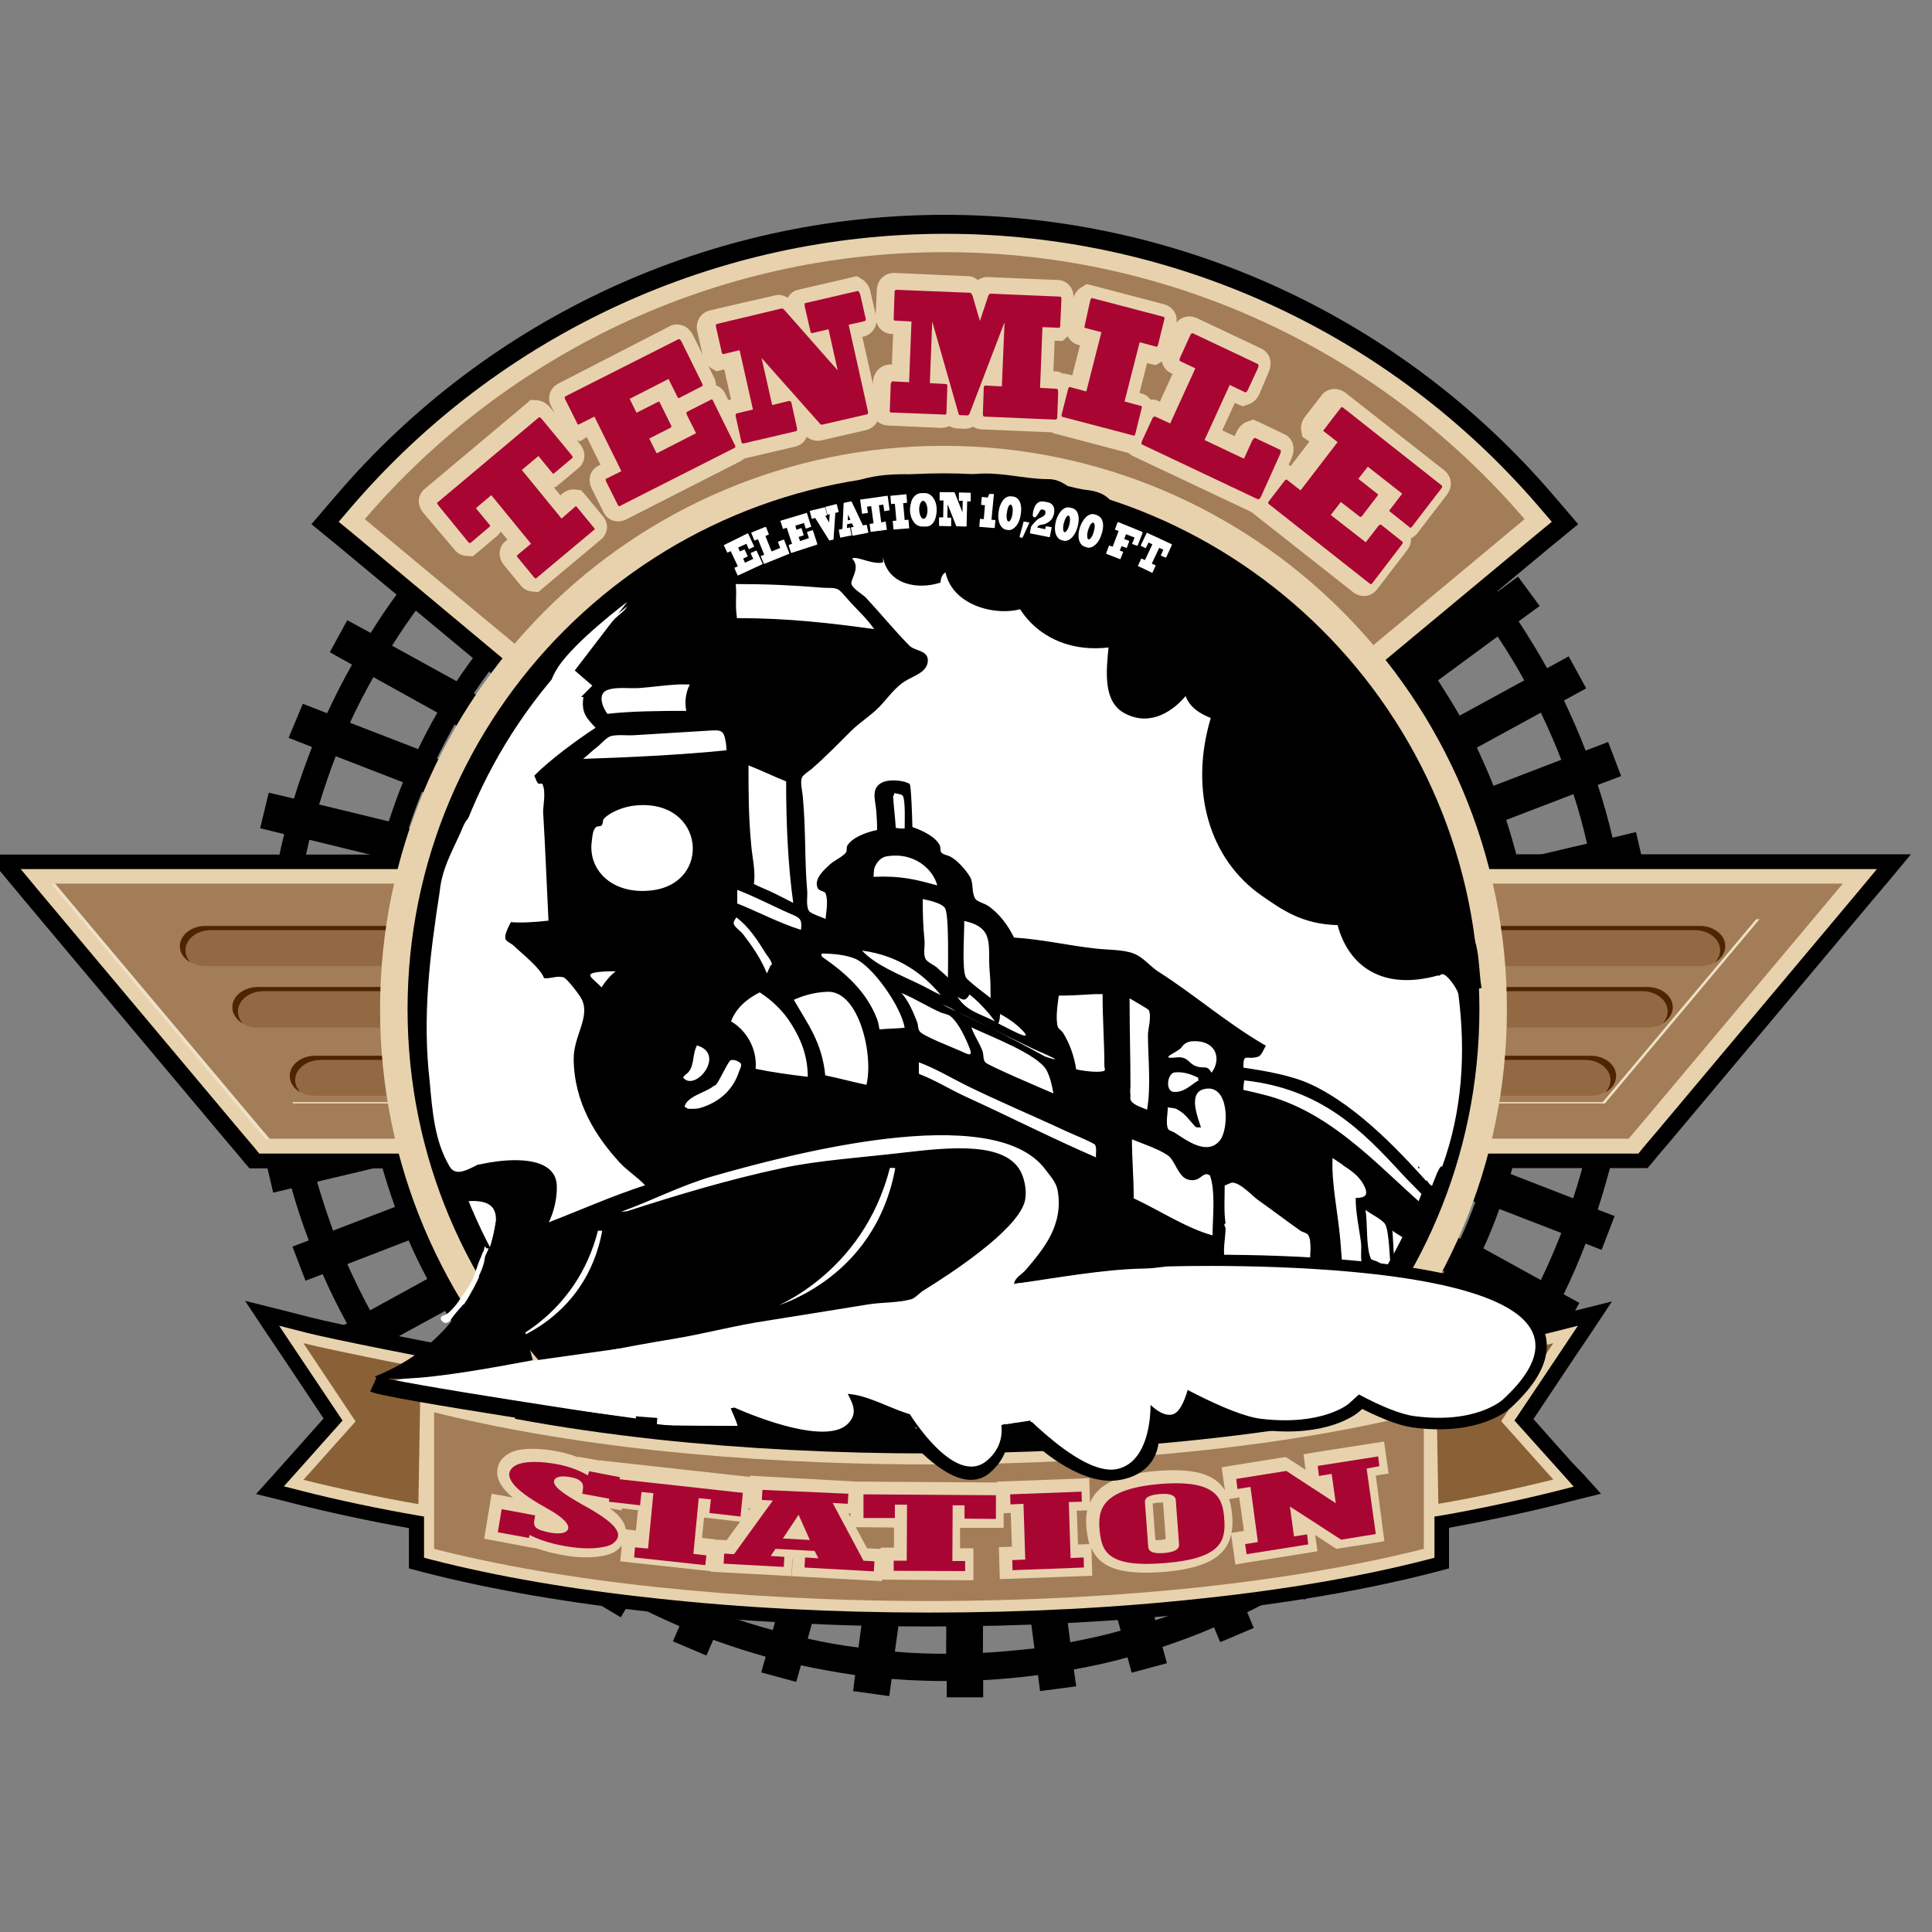 <?xml version="1.0" encoding="UTF-8"?> <svg xmlns="http://www.w3.org/2000/svg" xmlns:xlink="http://www.w3.org/1999/xlink" version="1.1" id="layer" x="0px" y="0px" viewBox="0 0 652 652" style="enable-background:new 0 0 652 652;" xml:space="preserve"><rect x="0" y="0" width="652" height="652" fill="#808080" stroke="none"/> <style type="text/css"> .st0{fill:#FFFFFF;} .st1{fill:none;stroke:#FFFFFF;stroke-width:22.989;stroke-miterlimit:3.864;} .st2{fill:#E7D2AD;} .st3{fill:#A27D58;} .st4{fill:#EEE1C6;} .st5{fill:#926942;} .st6{fill:#4F2400;} .st7{fill:none;stroke:#000000;stroke-width:11.423;} .st8{fill:none;stroke:#E7D2AD;stroke-width:9.284;} .st9{fill:none;stroke:#000000;stroke-width:7.19;} .st10{fill:#8A6137;} .st11{fill:none;stroke:#000000;stroke-width:8.564;} .st12{fill:none;stroke:#000000;stroke-width:5.706;} .st13{fill:none;stroke:#000000;stroke-width:1.651;} .st14{fill:none;stroke:#000000;stroke-width:1.307;} .st15{fill:#A90533;} </style> <g> <path class="st0" d="M146.7,338.6c0-95.4,77.4-172.8,172.8-172.8c95.4,0,172.8,77.4,172.8,172.8c0,95.4-77.4,172.8-172.8,172.8 C224.1,511.4,146.7,434,146.7,338.6"></path> <path class="st1" d="M146.7,338.6c0-95.4,77.4-172.8,172.8-172.8c95.4,0,172.8,77.4,172.8,172.8c0,95.4-77.4,172.8-172.8,172.8 C224.1,511.4,146.7,434,146.7,338.6z"></path> <path d="M518.2,342.7c0.1-4.8,0-9.5-0.2-14.2l23.5-2.3c0.3,5.7,0.3,11.5,0.2,17.4L518.2,342.7z M538.2,375.7l-22.4-5.5 c0.7-4.7,1.4-9.4,1.8-14.1l23,2.4C540,364.3,539.2,370,538.2,375.7 M530.9,404.4l-21.1-8.2c1.4-4.6,2.6-9.2,3.6-13.9l22.2,5.4 C534.3,393.4,532.7,398.9,530.9,404.4 M520,432l-19.4-10.7c2-4.3,3.8-8.8,5.4-13.3l20.9,8.1C524.8,421.5,522.5,426.8,520,432 M505.4,457.8l-17.6-13.1c2.6-4.1,5-8.2,7.3-12.5l19.3,10.6C511.5,448,508.6,453,505.4,457.8 M487.5,481.4L472,466.4 c3.1-3.7,6.1-7.5,9-11.4l17.4,12.9C494.9,472.5,491.3,477.1,487.5,481.4 M466.6,502.5l-13.2-16.8c0.6-0.6,1.2-1,1.8-1.6 c3-2.8,5.8-5.7,8.6-8.6l15.4,14.9C475.2,494.7,470.9,498.7,466.6,502.5 M443.1,520.6l-10.7-18.1c4-2.7,7.8-5.7,11.7-8.8l13.1,16.7 C452.6,514,447.9,517.4,443.1,520.6 M417.4,535.5l-8.1-19.3c4.3-2.2,8.6-4.6,12.8-7.1l10.6,18C427.7,530.1,422.6,532.9,417.4,535.5 M389.9,546.8l-5.4-20.1c4.6-1.6,9.2-3.3,13.7-5.2l8,19.1C400.9,542.9,395.4,545,389.9,546.8 M361.2,554.2l-2.7-20.5 c4.8-0.9,9.6-2,14.3-3.4l5.4,20C372.6,551.9,366.9,553.1,361.2,554.2 M331.7,557.8l0.1-20.6c4.9-0.3,9.8-0.8,14.6-1.4l2.7,20.5 C343.3,556.9,337.5,557.5,331.7,557.8 M312.2,558c-3.4-0.1-6.8-0.3-10.2-0.6l2.8-20.5c2.7,0.2,5.4,0.4,8.1,0.5 c2.2,0.1,4.4,0,6.5,0.1l-0.1,20.6C317,558.1,314.6,558.1,312.2,558 M272.6,553l5.5-20c4.8,1,9.6,1.9,14.4,2.5l-2.8,20.5 C284,555.3,278.3,554.3,272.6,553 M244.1,544.8l8.2-19.2c4.6,1.7,9.2,3.2,14,4.5l-5.5,20C255.1,548.6,249.5,546.8,244.1,544.8 M232.6,540.3c-5.3-2.3-10.6-4.8-15.7-7.5l10.7-18c4.3,2.3,8.7,4.3,13.2,6.3L232.6,540.3z M206.2,526.8c-5-3-9.8-6.1-14.6-9.5 l13.1-16.6c4,2.9,8,5.5,12.2,8L206.2,526.8z M181.8,509.9c-4.5-3.6-8.9-7.4-13.1-11.4l15.4-14.8c3.5,3.4,7.2,6.6,10.9,9.6 L181.8,509.9z M159.9,489.9c-0.7-0.8-1.5-1.5-2.2-2.3c-3.3-3.5-6.3-7.1-9.3-10.7l17.4-12.8c2.9,3.5,5.8,6.9,8.9,10.3 c0.2,0.2,0.4,0.4,0.6,0.6L159.9,489.9z M140.8,467.2c-3.5-4.7-6.7-9.5-9.8-14.3l19.2-10.5c2.5,4.1,5.2,8.1,8,12.1L140.8,467.2z M117.2,426.6l20.7-8c1.9,4.4,4,8.7,6.3,13l-19.3,10.6C122.1,437.1,119.6,431.9,117.2,426.6 M107,398.8l21.9-5.2 c1.3,4.6,2.8,9.2,4.4,13.7l-20.9,8C110.4,409.8,108.6,404.3,107,398.8 M103.9,386.9c-1.3-5.6-2.4-11.3-3.3-17l22.8-2.3 c0.7,4.7,1.5,9.5,2.5,14.1L103.9,386.9z M99.1,357.6c-0.5-5.7-0.9-11.5-1-17.3l23.2,0.8c0,4.8,0.3,9.5,0.7,14.2L99.1,357.6z M99.4,312.6l23.4,2.4c-0.6,4.6-0.9,9.2-1.2,13.9L98.2,328C98.4,322.9,98.9,317.7,99.4,312.6 M104.4,283.4l23.3,5.7 c-1.2,4.5-2.2,9.1-3.1,13.8l-23.6-2.5C102,294.7,103.1,289,104.4,283.4 M113.3,255.2l22.7,8.8c-1.8,4.3-3.3,8.7-4.8,13.2l-23.5-5.7 C109.4,266,111.2,260.6,113.3,255.2 M126,228.5l21.6,12c-2.3,4-4.5,8.1-6.5,12.3l-23-8.9C120.5,238.7,123.2,233.5,126,228.5 M142.1,203.7l20.1,14.9c-2.8,3.7-5.6,7.5-8.1,11.3l-21.8-12C135.4,213,138.6,208.3,142.1,203.7 M161.3,181.3l18.1,17.6 c-3.3,3.3-6.4,6.7-9.5,10.2l-20.2-15C153.4,189.7,157.3,185.3,161.3,181.3 M183.3,161.6l15.8,20.1c-3.7,2.9-7.2,5.8-10.6,8.9 l-18.3-17.8C174.4,168.8,178.8,165.1,183.3,161.6 M207.7,145l13.1,22.2c-4,2.3-7.9,4.8-11.7,7.3l-15.9-20.2 C197.9,150.9,202.8,147.8,207.7,145 M234.1,131.7l10.1,23.9c-4.3,1.8-8.5,3.6-12.6,5.7L218.5,139 C223.6,136.4,228.8,133.9,234.1,131.7 M262,122.1l6.8,25.2c-4.5,1.2-8.9,2.5-13.2,4l-10.1-24C251,125.3,256.5,123.6,262,122.1 M291,116.4l3.4,25.8c-4.6,0.6-9.1,1.4-13.6,2.3l-6.8-25.2C279.6,118,285.3,117.2,291,116.4 M320.5,114.6l-0.1,26.1 c-4.6,0-9.2,0-13.7,0.3l-3.4-25.8C309,114.7,314.7,114.6,320.5,114.6 M349.9,116.5l-3.5,25.8c-4.5-0.6-9.1-1-13.7-1.3l0.1-26.1 C338.5,115.3,344.3,115.7,349.9,116.5 M378.9,122.4l-6.9,25.1c-4.4-1.2-8.9-2.2-13.4-3.1l3.5-25.8 C367.7,119.6,373.3,120.9,378.9,122.4 M406.8,132.2L396.6,156c-4.2-1.8-8.5-3.4-12.9-4.9l6.9-25 C396.1,127.8,401.5,129.9,406.8,132.2 M417.9,137.3c5.2,2.6,10.2,5.3,15.2,8.2L420,167.6c-4-2.3-8.1-4.5-12.2-6.5L417.9,137.3z M443.5,152.1c4.8,3.2,9.4,6.6,14,10.2l-15.9,20c-3.7-2.8-7.4-5.5-11.2-8.1L443.5,152.1z M466.9,170.2c4.3,3.8,8.4,7.8,12.4,12 l-18.2,17.6c-3.3-3.3-6.6-6.6-10-9.6L466.9,170.2z M487.6,191.2c3.8,4.4,7.4,8.9,10.8,13.5l-20.2,14.8c-2.8-3.7-5.8-7.2-8.8-10.8 L487.6,191.2z M505.4,214.8c3.2,4.8,6.2,9.7,9,14.8l-21.8,11.9c-2.3-4-4.8-8-7.3-11.9L505.4,214.8z M526.9,256.4l-22.9,8.8 c-1.7-4.3-3.6-8.6-5.6-12.9l21.6-11.8C522.5,245.7,524.8,251,526.9,256.4 M531,268c1.8,5.5,3.3,11.1,4.6,16.7l-23.4,5.5 c-1.2-4.6-2.5-9.1-3.9-13.5L531,268z M502.2,330.4l7.4-0.7c0.2,4.4,0.3,8.8,0.2,13.2l-7.2-0.3c0,2,0,4.1-0.1,6.2 c-0.1,2.1-0.2,4.2-0.4,6.2l7,0.8c-0.4,4.4-1,8.8-1.6,13.2l-6.6-1.6c-0.6,4.1-1.3,8.1-2.1,12.1l6.4,1.6c-1,4.3-2,8.7-3.3,12.9 l-6.1-2.3c-1.1,4-2.3,7.9-3.7,11.8l5.8,2.2c-1.6,4.2-3.2,8.4-5.1,12.4l-5.4-3c-1.6,3.8-3.4,7.5-5.2,11.1l5.2,2.9 c-2.1,4-4.4,7.8-6.8,11.6l-4.6-3.4c-2.1,3.5-4.4,6.9-6.7,10.3l4.5,3.4c-2.6,3.7-5.4,7.2-8.3,10.6l-3.9-3.8 c-2.6,3.2-5.3,6.3-8.1,9.2l3.8,3.8c-3.1,3.2-6.3,6.4-9.6,9.5l-3.2-4.1c-3,2.8-6.1,5.5-9.3,8.1l3.2,4c-3.5,2.9-7.1,5.6-10.8,8.2 l-2.6-4.4c-3.4,2.3-6.8,4.6-10.3,6.7l2.6,4.3c-3.9,2.3-7.8,4.6-11.9,6.6l-2-4.6c-3.6,1.9-7.3,3.7-11.1,5.3l1.9,4.6 c-4.1,1.8-8.4,3.4-12.7,4.9l-1.3-4.8c-3.8,1.4-7.8,2.6-11.7,3.7l1.3,4.9c-4.4,1.2-8.8,2.2-13.3,3.1l-0.6-5c-4,0.8-8.1,1.5-12.1,2 l0.7,5c-4.5,0.6-9,1.1-13.6,1.4l0-5.1c-4.1,0.3-8.2,0.3-12.3,0.3l0,5.2c-2.1,0-4.2,0-6.3-0.1c-2.5-0.1-4.9-0.3-7.3-0.4l0.7-5.2 c-4.1-0.3-8.2-0.8-12.2-1.4l-0.7,5.3c-4.5-0.6-9-1.4-13.4-2.4l1.5-5.2c-4-0.9-8-1.8-11.9-3l-1.5,5.3c-4.4-1.2-8.7-2.6-13-4.1 l2.2-5.2c-3.9-1.4-7.7-3-11.4-4.6l-2.3,5.4c-4.2-1.8-8.3-3.7-12.3-5.9l3.1-5.1c-3.6-2-7.2-4-10.6-6.2l-3.1,5.2 c-3.9-2.3-7.7-4.8-11.3-7.5l3.9-4.9c-3.3-2.4-6.5-5-9.7-7.6l-4,5c-3.5-2.8-6.9-5.8-10.2-8.9l4.7-4.5c-3-2.9-5.8-5.8-8.6-8.8 l-4.9,4.7c-0.2-0.2-0.4-0.4-0.5-0.6c-2.9-3.1-5.7-6.3-8.3-9.6l5.6-4.1c-2.5-3.2-5-6.5-7.3-9.9l-5.7,4.2c-2.6-3.7-5.1-7.4-7.5-11.2 l6.5-3.5c-2.1-3.5-4.1-7.1-5.9-10.8l-6.6,3.6c-2.1-4-4.1-8-5.8-12.1l7.3-2.8c-1.6-3.7-3.1-7.6-4.4-11.5l-7.5,2.9 c-1.5-4.2-2.9-8.4-4.1-12.7l7.9-1.9c-1.1-4-2-8-2.8-12l-8.2,1.9c-0.9-4.3-1.7-8.7-2.3-13.1l8.5-0.9c-0.5-4-1-8.1-1.2-12.2l-8.7,0.9 c-0.4-4.4-0.6-8.8-0.6-13.2l9,0.3c0-2,0-4,0.1-6.1c0.1-2.1,0.2-4.1,0.4-6.2l-9.2-0.3c0.2-4.5,0.6-8.9,1.1-13.4l9.3,1 c0.6-4.1,1.3-8.1,2.1-12.1l-9.6-1c0.8-4.3,1.8-8.6,2.9-12.8l9.5,2.3c1.1-4,2.3-7.9,3.6-11.8l-9.7-2.3c1.4-4.2,2.9-8.3,4.5-12.3 l9.4,3.7c1.6-3.8,3.3-7.5,5.2-11.2l-9.6-3.7c1.9-3.9,3.9-7.7,6-11.5l9.1,5c2.1-3.6,4.4-7,6.7-10.4l-9.3-5.1 c2.4-3.6,4.9-7.1,7.5-10.5l8.6,6.3c2.5-3.2,5.2-6.4,7.9-9.5l-8.7-6.4c2.8-3.2,5.8-6.3,8.8-9.4l7.8,7.6c2.9-2.9,5.9-5.7,9.1-8.3 l-7.8-7.6c3.2-2.8,6.5-5.6,9.9-8.2l6.8,8.7c3.3-2.5,6.6-4.8,10.1-7.1l-6.9-8.8c3.6-2.4,7.2-4.6,10.9-6.8l5.6,9.6 c3.6-2,7.2-3.9,10.9-5.7l-5.7-9.7c3.8-1.9,7.7-3.6,11.7-5.3l4.4,10.4c3.8-1.6,7.6-3,11.5-4.3l-4.4-10.4c4-1.4,8.1-2.6,12.2-3.7 l2.9,10.9c3.9-1.1,7.9-2,12-2.7l-2.9-10.9c4.2-0.8,8.4-1.5,12.6-2l1.5,11.1c4-0.6,8.1-0.9,12.2-1.2l-1.5-11.1 c4.2-0.3,8.5-0.3,12.7-0.3l0,11.1c2.2,0,4.4,0,6.6,0c1.9,0.1,3.8,0.2,5.7,0.3l0-11c4.3,0.3,8.5,0.7,12.7,1.2l-1.5,10.9 c4.1,0.5,8.1,1.2,12.1,2l1.5-10.8c4.2,0.9,8.3,1.8,12.4,2.9l-2.9,10.4c4,1,7.9,2.2,11.8,3.5l2.9-10.3c4,1.4,8,2.9,11.9,4.6 l-4.1,9.7c3.8,1.5,7.5,3.2,11.2,5l4.1-9.6c3.8,1.9,7.6,3.9,11.3,6.1l-5.3,8.9c3.6,2,7.1,4.2,10.5,6.4l5.2-8.7 c3.5,2.4,7,4.9,10.4,7.5l-6.2,7.8c3.3,2.5,6.5,5.1,9.6,7.7l6.1-7.7c3.2,2.8,6.3,5.8,9.3,8.9l-6.9,6.6c2.9,2.9,5.7,5.9,8.5,8.9 l6.8-6.5c2.8,3.2,5.6,6.5,8.2,10l-7.5,5.5c2.5,3.2,4.9,6.6,7.2,10l7.3-5.4c2.4,3.6,4.7,7.3,6.8,11l-7.8,4.3 c2.1,3.5,4.1,7.1,5.9,10.8l7.6-4.2c1.9,3.9,3.6,7.9,5.2,11.9l-7.9,3c1.6,3.8,3.1,7.6,4.4,11.5l7.8-3c1.4,4.1,2.6,8.3,3.6,12.6 l-7.8,1.9c1.1,3.9,2,7.9,2.8,12l7.7-1.8c0.8,4.3,1.5,8.6,2,13l-7.6,0.8C501.5,322.2,502,326.3,502.2,330.4 M538.2,296.7 c1,5.7,1.8,11.4,2.4,17.2l-23.6,2.3c-0.5-4.7-1.3-9.4-2.2-14L538.2,296.7z M550.4,343.8c0.2-6.2,0.1-12.4-0.2-18.5l8.4-0.9 l-1.2-12.2l-8.1,0.8c-0.6-6.2-1.5-12.3-2.6-18.3l8.2-1.9l-2.8-12l-7.9,1.9c-1.4-6-3.1-12-5-17.8l7.9-3l-4.4-11.5l-7.6,2.9 c-2.2-5.8-4.7-11.4-7.3-16.9l7.5-4.1l-5.9-10.8l-7.3,4c-3-5.4-6.2-10.6-9.6-15.8l7.1-5.2l-7.3-9.9l-6.8,5 c-3.6-4.9-7.5-9.7-11.5-14.4l6.4-6.1l-8.5-8.9l-6.2,6c-4.3-4.5-8.7-8.8-13.3-12.8l5.5-6.9l-9.6-7.7l-5.3,6.7 c-4.8-3.9-9.8-7.4-14.9-10.9l4.6-7.7l-10.6-6.3l-4.4,7.4c-5.3-3.1-10.7-6-16.2-8.8l3.5-8.2l-11.3-4.8l-3.4,7.9 c-5.7-2.4-11.4-4.6-17.2-6.5l2.4-8.7l-11.9-3.3l-2.3,8.4c-5.9-1.6-11.9-3-17.9-4.2l1.2-9l-12.2-1.7l-1.2,8.7 c-6-0.9-12.2-1.4-18.3-1.7l0-9.2h-12.3l0,8.9c-6.2,0-12.3,0.2-18.4,0.6l-1.2-9.1l-12.2,1.6l1.2,8.8c-6.1,0.8-12.2,1.8-18.1,3.1 l-2.4-8.9l-11.9,3.2l2.3,8.5c-5.9,1.6-11.8,3.5-17.5,5.6l-3.5-8.5l-11.3,4.8l3.4,8.2c-5.7,2.4-11.2,5-16.7,7.8l-4.6-7.9l-10.6,6.3 l4.5,7.6c-5.3,3.1-10.5,6.4-15.5,9.9l-5.7-7.2l-9.7,7.6l5.5,6.9c-4.8,3.8-9.5,7.8-14,11.9l-6.5-6.4l-8.6,8.8l6.3,6.1 c-4.3,4.4-8.4,9-12.3,13.7l-7.3-5.5l-7.3,9.9l7,5.2c-3.7,4.9-7.2,10-10.4,15.2l-7.9-4.3l-5.9,10.8l7.5,4.2 c-3,5.3-5.8,10.8-8.4,16.4l-8.2-3.2L97.4,249l7.9,3.1c-2.2,5.7-4.3,11.5-6.1,17.4l-8.5-2l-2.9,12l8.1,2c-1.5,5.9-2.6,12-3.6,18.1 l-8.6-0.9l-1.3,12.2l8.3,0.9c-0.6,5.3-1,10.7-1.2,16.1l-6.3-0.2l-0.4,12.3l6.5,0.2c0.1,6.2,0.5,12.3,1.1,18.5l-6.2,0.6l1.2,12.2 l6.4-0.6c0.9,6.1,2.1,12.2,3.5,18.2l-5.9,1.4l2.8,12l6.2-1.5c1.7,6,3.6,11.8,5.8,17.6l-5.5,2.1l4.4,11.5l5.8-2.2 c2.5,5.7,5.2,11.2,8.2,16.6l-5.1,2.8l5.9,10.8l5.4-2.9c3.2,5.2,6.7,10.3,10.4,15.3l-4.7,3.5l7.3,9.9l5-3.6c3.2,3.9,6.5,7.8,10,11.5 c0.8,0.8,1.5,1.5,2.3,2.3l-4.2,4l8.5,8.9l4.4-4.2c4.5,4.3,9.2,8.3,14,12.2l-3.5,4.4l9.6,7.6l3.7-4.6c5.1,3.7,10.3,7,15.6,10.2 l-2.8,4.8l10.6,6.3l3-5c5.5,2.9,11.1,5.5,16.8,8l-2.2,5.1l11.3,4.8l2.3-5.3c5.8,2.1,11.7,4,17.7,5.7l-1.5,5.3l11.8,3.2l1.6-5.6 c6,1.3,12.1,2.4,18.3,3.3l-0.7,5.4l12.2,1.7l0.8-5.8c3.7,0.3,7.4,0.5,11.1,0.6c2.5,0.1,5,0.1,7.5,0.1l0,5.5l12.3,0l0-5.8 c6.2-0.3,12.4-0.9,18.5-1.7l0.7,5.4l12.2-1.6l-0.8-5.7c6.1-1.1,12.2-2.4,18.1-4.1l1.4,5.2l11.9-3.2l-1.5-5.5 c5.9-2,11.7-4.1,17.4-6.6l2.1,5l11.3-4.8l-2.2-5.3c5.6-2.7,11-5.7,16.4-8.9l2.8,4.7l10.6-6.2l-3-5c5.1-3.4,10.1-7.1,15-10.9 l3.4,4.4l9.7-7.6l-3.7-4.7c1.7-1.5,3.4-3,5.1-4.5c2.9-2.7,5.7-5.5,8.4-8.2l4,3.9l8.6-8.8l-4.3-4.1c4.1-4.7,8-9.5,11.6-14.5l4.5,3.3 l7.3-9.8l-4.8-3.6c3.4-5.2,6.6-10.5,9.6-15.9l5,2.8l5.9-10.8l-5.3-2.9c2.7-5.6,5.2-11.3,7.4-17.1l5.4,2.1l4.4-11.4l-5.7-2.2 c1.9-5.9,3.6-11.8,5.1-17.8l5.7,1.4l2.9-12l-6-1.5c1.1-6,1.9-12.2,2.5-18.3l6,0.6l0.4-3.7l2.3,0.1l0.4-12.3L550.4,343.8z"></path> <path d="M477.4,219.4c-2.3,0.2-4.5,0.1-6.7-0.2c1.6-0.8,3.1-1.6,4.6-2.5c-34.5-42.3-87-69.3-145.8-69.3c-4.6,0-9.2,0.2-13.8,0.5 c2.1,5.5,5.3,10,9.2,12.8c5.7,4.2,13.9,7.9,24.2,5.4c-3.9,5.4-8.2,11.5-9.2,19.2c-2.4,19.3,12.2,35.8,34.2,33.2 c-0.8,8.2-1.9,18.5,5.6,22.3c8.8,4.6,16.5-1.2,20.4-5.9c1.5,3.8,4.5,5.8,8.5,7.4c-7.3,24.5-0.5,47.6,17.1,59.9 c6.8,4.7,13.6,9.7,25.7,10c3.6,13.5,14.8,22.4,34.2,16.9c1.3,6.3,6.4,8.4,14.2,7.9c0.7,1.4,3.4,3.8,3.5,4.9 c0.1,0.5-1.1,2.5-1.2,3.2c-0.9,6.8,4.2,11.2,9.4,13c0,4.3,1.1,8,2.9,10.9c2-10.9,3-22.1,3-33.6 C517.6,291.7,502.6,251.4,477.4,219.4"></path> <path d="M530.5,493.5c0,0-8.6-9.6-13-14.6l13.8-20.7l5.4-8l7.3-11l-12.8,3.2l-9.1,2.3c-8.3,2.1-38.8,8.2-57,11.6l-1.6,0.3l-1.1,1.2 c-2.8,2.8-6.5,5.3-10,7.7l-2.4,1.6c0,0-2.2,1.5-2.2,1.5v2.7v3.3c-13.5,2.4-28,4.5-43.3,6.1c-28.8,3.1-59.4,4.7-91,4.7 c-31.6,0-62.2-1.6-91-4.7c-15.4-1.6-29.9-3.7-43.6-6.2v-3.1v-2.8l-2.3-1.5c-3.3-2.1-7.3-4.9-10.1-8.6l-1.2-1.6l-1.9-0.4 c-17.7-3.3-50.2-9.7-58.9-12l-9-2.3l-12.8-3.2l7.3,11l5.4,8l13.8,20.7l-13,14.6l-4.2,4.7l-5.6,6.2l8.1,2l5.9,1.5 c10.7,2.7,25.5,5.9,37.6,8v6.7v2.9v4l3.8,1l2.7,0.7c22.1,5.6,47.7,10,76.2,13.1c29.4,3.1,60.6,4.8,92.8,4.8 c32.2,0,63.4-1.6,92.8-4.8c28.5-3.1,54.2-7.5,76.2-13.1l2.7-0.7l3.8-1v-4v-2.9v-6.8c12-2.2,26.7-5.3,37.3-8l5.9-1.5l8.1-2l-5.6-6.2 L530.5,493.5z"></path> <path d="M115.1,185.1l52.8,43.9l4.8,4l4.8,4l4.1-4.8l4.1-4.8c33.4-39,82-61.3,133.2-61.3c51.3,0,99.8,22.4,133.2,61.3l4.1,4.8 l4.1,4.8l4.8-4l4.8-4l52.7-43.9l5-4.1l5-4.1l-4.2-4.9l-4.2-4.9c-51.5-60.1-126.3-94.6-205.4-94.6c-79,0-153.9,34.5-205.3,94.6 l-4.2,4.9l-4.2,4.9l5,4.1L115.1,185.1z"></path> <path d="M153.6,394.2h8.4l-2.5-6.4l-2.5-6.4c-1.4-3.7-2.7-7.4-3.7-11.1l-1.1-3.9l-1.1-3.9h-5h-5h-35.6L70,320.1h71.2h5h5l1.1-3.9 l1.1-3.9c1-3.7,2.3-7.4,3.7-11.1l2.5-6.4l2.5-6.4h-8.4h-8.4H46.7H18.7H7H-4.6l6.4,7.7l6.4,7.7l15.6,18.6l52.2,62.2l4.5,5.3l1.8,2.2 l1.9,2.2h3.3h3.3h8h46.2H153.6z"></path> <path d="M633.6,288.3H622h-28.1h-98.4h-8.4h-8.4l2.5,6.4l2.5,6.4c1.4,3.7,2.6,7.4,3.7,11.1l1.1,3.9l1.1,3.9h5h5h71.2L535,362.5 h-35.6h-5h-5l-1.1,3.9l-1.1,3.9c-1,3.7-2.2,7.5-3.7,11.1l-2.5,6.4l-2.5,6.4h8.4h8.4h46.1h8h3.3h3.3l1.9-2.2l1.8-2.2l4.5-5.3 l52.2-62.2l15.6-18.6l6.5-7.7l6.4-7.7H633.6z"></path> <path class="st2" d="M171.9,224.1l4.8,4l4.1-4.8c34.6-40.4,84.9-63.6,138.1-63.6c53.1,0,103.5,23.2,138.1,63.6l4.1,4.8l4.8-4 l52.8-43.9l5-4.1l-4.2-4.9c-50.3-58.7-123.3-92.3-200.5-92.3c-77.2,0-150.2,33.6-200.5,92.3l-4.2,4.9l5,4.1L171.9,224.1z"></path> <path class="st2" d="M153.6,389.3l-2.5-6.4c-1.5-3.8-2.8-7.7-3.8-11.5l-1.1-3.9h-5h-38.9l-44-52.4h82.8h5l1.1-3.9 c1.1-3.8,2.3-7.7,3.8-11.5l2.5-6.4h-8.4H46.7H18.7H7l6.4,7.7l15.6,18.6l52.2,62.2l4.5,5.3l1.8,2.2h3.3h8h46.2H153.6z"></path> <path class="st2" d="M622,293.3h-28.1h-98.4h-8.4l2.5,6.4c1.5,3.8,2.7,7.7,3.8,11.5l1.1,3.9h5h82.8l-43.9,52.4h-38.9h-5l-1.1,3.9 c-1.1,3.9-2.3,7.7-3.8,11.5l-2.5,6.4h8.4h46.1h8h3.3l1.8-2.2l4.5-5.3l52.2-62.2l15.6-18.6l6.4-7.7H622z"></path> <path class="st3" d="M318.9,153.3c57.2,0,108.4,25.5,142.9,65.8l52.7-43.9c-47.2-55.1-117.4-90.1-195.7-90.1 c-78.3,0-148.4,35-195.7,90.1l52.8,43.9C210.5,178.9,261.7,153.3,318.9,153.3"></path> <path class="st4" d="M139.8,372.5H97.6l-52.2-62.2h94.5c1.1-4.1,2.4-8,3.9-12H45.3H17.3l15.6,18.6l52.2,62.2l4.5,5.3h8h46.1 C142.2,380.5,140.9,376.5,139.8,372.5"></path> <path class="st4" d="M592.5,298.3h-98.4c1.5,3.9,2.8,7.9,4,12h94.4l-52.2,62.2h-42.2c-1.1,4-2.4,8-4,12h46.2h8l4.5-5.3l52.2-62.2 l15.6-18.6H592.5z"></path> </g> <polygon class="st3" points="140.4,371.9 98.2,371.9 46,309.7 140.4,309.7 "></polygon> <polygon class="st3" points="498.7,309.7 593.1,309.7 540.9,371.9 498.7,371.9 "></polygon> <g> <path class="st3" d="M141.2,372.4H99l-52.2-62.2h94.4c1.1-4,2.4-8,3.9-12H46.7H18.6l15.6,18.6L86.5,379l4.5,5.3h8h46.2 C143.6,380.4,142.3,376.5,141.2,372.4"></path> <path class="st3" d="M593.9,298.2h-98.4c1.5,3.9,2.8,7.9,3.9,12h94.4l-52.2,62.2h-42.2c-1.1,4.1-2.4,8-3.9,11.9h46.1h8l4.5-5.3 l52.2-62.2l15.6-18.6H593.9z"></path> <path class="st2" d="M189.9,166.5c1.6-1.3,3.2-1.4,4-1.3l2.1,0.2c0.2,0.1,1.6,1.7,1.6,1.7l6,7.3c1.9,2.3,1.6,5.6-0.7,7.6 l-19.6,16.4l-1.6,1.4c-0.1,0-2.2-0.2-2.2-0.2c-1.5-0.1-3-0.9-4-2.3l-5.5-6.7c-2-2.5-1.8-5.9,0.4-7.8c0,0,4.7-4,4.7-4l-0.7,7.1 L161,169.7l7.2,0.6l-5.2,4.4l0.7-7.1l4.7,5.7c1.9,2.4,1.6,5.7-0.7,7.6c0,0-6.5,5.5-6.5,5.5l-1.6,1.3c-0.2,0.1-2.3-0.1-2.3-0.1 c-1.5-0.1-3-0.9-4-2.2L142.8,173c-2.1-2.6-1.9-5.9,0.4-7.9l34.2-28.7l1.6-1.4c0.3-0.1,2.4,0.1,2.4,0.1c2.4,0.2,3.8,1.9,4.4,2.6 l9.9,12.1c2.4,3,1.7,6.2-0.3,8l-6.3,5.3l-1.6,1.3c-0.2,0.1-2.3-0.1-2.3-0.1c-1.5-0.1-2.8-0.9-3.9-2.2l-4.6-5.6l7.2,0.7l-5.6,4.7 l0.7-7.1l13.4,16.4l-7.2-0.6L189.9,166.5z"></path> <path class="st2" d="M226,110.1c1.3-0.7,2.8-0.8,4.3-0.3c2.3,0.8,3.3,2.8,3.6,3.4l7,14c1.9,3.9-0.2,6.8-2.1,7.7l-7.8,4l-1.9,1 c-0.2,0-2.3-0.6-2.3-0.6c-0.8-0.3-2.2-0.9-3.1-2.8l-3.1-6.2l6.8,2.3l-13.1,6.7l2.3-6.8l2.3,4.7l-6.8-2.3l7.3-3.7l1.9-0.9 c0.3,0,2.3,0.6,2.3,0.6c1,0.3,2.3,1.1,3.2,2.9l3.8,7.7c1.4,2.8,0.3,6.1-2.5,7.5l-7.1,3.6l2.2-6.8l2.5,5l-6.8-2.3l13.3-6.7l-2.2,6.7 l-3-6c-1.8-3.6-0.2-6.7,2.2-8l8.3-4.2l1.9-1c0.1,0,2.1,0.7,2.1,0.7c2.2,0.7,3.2,2.6,3.5,3.4l7.2,14.6c1.5,2.9,0.4,6.3-2.4,7.7 l-38.5,19.6c-1.8,0.9-3.4,0.7-4.4,0.4c-1-0.3-2.4-1.1-3.3-3l-3.9-7.8c-1.7-3.4-0.2-6.5,2.2-7.7c0,0,5.2-2.6,5.2-2.6l-2.2,6.8 l-9.1-18.4l6.8,2.2l-5.2,2.6l0.3-0.1l-1.9,1.2c-0.2,0-2.3-0.6-2.3-0.6c-1.5-0.4-2.7-1.4-3.4-3l-4.2-8.4c-1.4-2.8-0.2-6.1,2.6-7.5 L226,110.1z"></path> <path class="st2" d="M261.5,99.7c1.1-0.3,3.4-0.4,5.6,1.8l0.2,0.1l0.1,0.2l18,20.4l-8.7,4.5l-3.1-13.9l6.1,3.8l-5.5,1.2 c-1.5,0.3-3,0.1-4.3-0.7c-1.3-0.8-2.2-2.1-2.6-3.7l-1.9-8.3c-0.9-4,1.3-6.7,3.9-7.3c0,0,17.7-4.1,17.7-4.1l2-0.5c0.3,0,2,1.1,2,1.1 c1.4,0.9,2.4,2.4,2.8,4.3l1.8,7.9c0.9,3.8-1.5,6.5-4.2,7.1l-5.3,1.2l3.8-6l6.5,28.7c1.4,6.3-3.7,7.5-3.9,7.6l-15.2,3.5 c-2.1,0.5-4.3-0.2-5.7-1.8c0,0-19.7-22.4-19.7-22.4l8.7-4.5l3.6,15.9l-6.1-3.8l5.7-1.3c1.5-0.3,3-0.1,4.3,0.7 c1.3,0.9,2.3,2.2,2.6,3.7l1.8,8.2c0.9,4-1.3,6.7-4,7.4l-18,4.2l-2,0.5c-0.2,0-2-1.2-2-1.2c-2-1.3-2.5-3.4-2.7-4.1l-1.8-8.1 c-0.7-3.3,1.1-6.4,4.2-7.1l5.4-1.2l-3.8,6l-4.5-20l6.1,3.8l-5.5,1.3l-2,0.5c-0.2,0-2-1.1-2-1.1c-0.9-0.6-2.2-1.8-2.7-4l-1.9-8.4 c-0.7-3.2,1.1-6.3,4.2-7C239.5,104.7,261.5,99.7,261.5,99.7"></path> <path class="st2" d="M299.5,143.6c-1.9-0.1-5.4-1.5-5.2-6.4l0.3-8.2c0-1,0.4-3,2-4.5c1.1-1,2.5-1.5,4-1.5l5.5,0.2l-5.3,4.9 l0.8-20.5l4.8,5.3l-5.6-0.2c-2.7-0.1-5.5-2.4-5.3-6.3l0.4-8.6c0.1-1.7,0.7-3.1,1.9-4.2c1.1-1,2.5-1.5,4-1.5l24.8,1.1 c1.3,0,3.8,0.6,5.2,3.8l0.2,0.3c0.1,0.1,0.2,0.5,0.2,0.5l2.5,8.5l-9.7-0.2l2.8-8.3l0.1-0.4L328,97c1.6-3.2,4.2-3.6,5.5-3.5l23.6,1 c2.6,0.1,5.4,2.3,5.2,6.2l-0.3,8.8c-0.1,2.1-1,3.4-1.8,4.1l-1.5,1.4c-0.3,0.1-2.4,0-2.4,0l-5.5-0.2l5.3-4.9l-0.8,20.5l-4.8-5.3 l5.6,0.2c2.7,0.1,5.5,2.3,5.3,6.6l-0.3,8.3c-0.1,1.7-0.7,3.1-1.9,4.2c-1.1,1-2.5,1.5-4.1,1.5l-23.9-1c-2.7-0.1-5.5-2.3-5.3-6.2 l0.3-8.8c0.1-1.6,0.7-3.1,1.9-4.1c1.1-1,2.5-1.5,3.9-1.5l5.6,0.2l-5.3,4.9l0.9-21.3l4.9,5.3l4.9-3.3l-11.7,30.6L331,141l-0.1,0.3 c-1.1,2.2-3.2,3.5-5.5,3.4l-2.4-0.1c-2-0.1-4.7-1.4-5.4-4.9l0.1,0.4l-8.8-30.8l4.6,3.7l5.3-4.9l-0.8,20.8l-4.8-5.3l5.5,0.2 c2.2,0.1,5.4,1.9,5.2,6.3l-0.4,8.8c-0.1,1.5-0.7,3-1.8,4c-1.1,1-2.6,1.5-4.2,1.5C317.5,144.4,299.5,143.6,299.5,143.6"></path> <path class="st2" d="M362.1,101c0.5-1.8,1.4-3.2,2.8-4l1.8-1.1c0.2,0,2.2,0.5,2.2,0.5l24,6.3c3,0.8,4.8,3.7,4,6.8l-2.3,8.9 c-0.5,2.1-1.7,3.2-2.7,3.7l-1.8,1.1c-0.2,0-2.3-0.5-2.3-0.5l-5.6-1.5l6.2-3.7l-5.1,20l-3.6-6.1l5.6,1.4c2.9,0.8,4.6,3.8,3.8,6.9 l-2.1,8.5c-0.2,0.8-0.7,2.7-2.7,3.9l-1.8,1.1c-0.2,0-2.3-0.5-2.3-0.5l-24-6.3c-3.1-0.8-4.8-3.8-3.9-7l2.1-8.3 c0.5-1.9,1.4-3.2,2.8-4l1.8-1.1c0.1,0,2.2,0.5,2.2,0.5l5.6,1.5l-6.2,3.6l5.1-19.9l3.6,6.1l-5.4-1.4c-3-0.8-4.7-3.8-4-6.8L362.1,101 z"></path> <path class="st2" d="M429.4,168.9c-1.1,2.3-2.6,3.2-3.7,3.7l-2,0.7c-0.3,0-2.2-0.9-2.2-0.9l-39.2-18.5c-2.4-1.2-4.1-4.3-2.4-7.9 l3.5-7.5c0.7-1.6,1.9-2.7,3.4-3.3c1.4-0.5,3-0.5,4.3,0.2l5,2.3l-6.8,2.5l8.5-18.6l2.4,6.7l-5.1-2.4c-2.8-1.4-3.9-4.7-2.5-7.8 l3.5-7.7c0.7-1.6,1.9-2.8,3.4-3.3c1.4-0.5,2.9-0.4,4.3,0.2l21.8,10.3c2.5,1.2,4.3,4.3,2.4,8.3L425,133c-1,2.1-2.4,3-3.5,3.4l-2,0.7 c-0.3,0-2.2-0.9-2.2-0.9l-5.2-2.5l6.8-2.5l-8.5,18.6l-2.4-6.7l13.3,6.3l-6.8,2.5l2.6-5.7c0.6-1.4,1.8-3.2,3.8-3.9l2-0.7 c0.2,0,2.1,0.9,2.1,0.9l8.4,4c2.5,1.1,4.2,4.3,2.4,8.3L429.4,168.9z"></path> <path class="st2" d="M487.5,158.8c1.5,1.2,3.6,4.5,0.6,8.4l-9.5,12.4c-0.4,0.6-1.7,2.2-4.1,2.5l-2.1,0.3c-0.2,0-1.8-1.4-1.8-1.4 l-6.9-5.4c-2.4-1.9-2.8-5.2-0.9-7.6l4.2-5.5l0.9,7.1l-11.6-9.2l7.1-0.9l-3.2,4.2l-0.9-7.1l6.4,5.1c2,1.6,3,4.9,0.8,7.7l-5.2,6.8 c-0.9,1.2-2.3,2-3.7,2.2c-1.5,0.2-3-0.3-4.2-1.2l-6.3-4.9l7.2-0.9l-3.4,4.4l-0.9-7.1l11.8,9.3l-7.2,0.9l4.1-5.3 c1.2-1.5,2.6-2.4,4.2-2.6l2.1-0.3c0.3,0.1,1.9,1.4,1.9,1.4l7.3,5.8c1.4,1.2,3.4,4.3,0.5,8l-9.9,12.9c-1.4,1.8-3,2.2-3.9,2.3 c-1.5,0.2-3-0.3-4.2-1.2l-34-26.8c-2.6-2-3-5.4-1-8l5.3-6.8c1.1-1.4,2.5-2.3,4.1-2.5l2.1-0.3c0.2,0,1.8,1.4,1.8,1.4l4.6,3.6 l-7.2,0.9l12.5-16.3l0.9,7l-4.6-3.6l0.2,0.2l-1.8-1.2c-0.1-0.1-0.5-2.3-0.5-2.3c-0.2-1.5,0.2-3,1.2-4.4l5.7-7.4 c0.9-1.2,2.2-1.9,3.7-2.1c1.5-0.2,3,0.3,4.3,1.2L487.5,158.8z"></path> <path class="st5" d="M139.5,356.2h-33c-4.7,0-8.6,3-8.6,6.8c0,3.7,3.8,6.8,8.6,6.8h33.2L139.5,356.2z"></path> <path class="st5" d="M139.5,333.2H87.1c-4.7,0-8.6,3.1-8.6,6.8c0,3.7,3.8,6.8,8.6,6.8h52.5L139.5,333.2z"></path> <path class="st5" d="M139.5,312.4H69.3c-4.7,0-8.6,3.1-8.6,6.8c0,3.7,3.8,6.8,8.6,6.8h70.4L139.5,312.4z"></path> <path class="st6" d="M62.6,320.7c0-3.8,3.8-6.8,8.6-6.8h68.4l0-1.4H69.3c-4.7,0-8.6,3.1-8.6,6.8c0,2.3,1.4,4.2,3.5,5.5 C63.2,323.6,62.6,322.2,62.6,320.7"></path> <path class="st6" d="M80.3,341.3c0-3.7,3.8-6.8,8.6-6.8h51l0-1.4H87c-4.7,0-8.6,3-8.6,6.8c0,2.2,1.4,4.2,3.5,5.5 C80.9,344.2,80.3,342.8,80.3,341.3"></path> <path class="st6" d="M99.6,364.5c0-3.7,3.8-6.8,8.6-6.8h31.7l0-1.4h-33.5c-4.7,0-8.6,3-8.6,6.8c0,2.3,1.4,4.3,3.5,5.5 C100.2,367.3,99.6,365.9,99.6,364.5"></path> <path class="st5" d="M503.6,356.2h33c4.7,0,8.6,3,8.6,6.8c0,3.7-3.8,6.8-8.6,6.8h-33.2L503.6,356.2z"></path> <path class="st5" d="M503.6,333.2h52.4c4.7,0,8.6,3.1,8.6,6.8c0,3.7-3.8,6.8-8.6,6.8h-52.5L503.6,333.2z"></path> <path class="st5" d="M503.6,312.4h70.2c4.7,0,8.6,3.1,8.6,6.8c0,3.7-3.8,6.8-8.6,6.8h-70.3L503.6,312.4z"></path> <path class="st6" d="M580.5,320.7c0-3.8-3.8-6.8-8.6-6.8h-68.4l0-1.4h70.2c4.7,0,8.5,3.1,8.5,6.8c0,2.3-1.4,4.2-3.5,5.5 C579.9,323.6,580.5,322.2,580.5,320.7"></path> <path class="st6" d="M562.8,341.3c0-3.7-3.8-6.8-8.6-6.8h-51l0-1.4H556c4.7,0,8.5,3,8.5,6.8c0,2.2-1.4,4.2-3.5,5.5 C562.2,344.2,562.8,342.8,562.8,341.3"></path> <path class="st6" d="M543.5,364.5c0-3.7-3.8-6.8-8.5-6.8h-31.7l0-1.4h33.5c4.7,0,8.6,3,8.6,6.8c0,2.3-1.4,4.3-3.5,5.5 C542.9,367.3,543.5,365.9,543.5,364.5"></path> <path d="M381.4,494.3c0,0-62.8,49-141.8-2.3L381.4,494.3z"></path> <path class="st7" d="M139.9,340.6c0-98.6,79.9-178.6,178.5-178.6C417,162,497,242,497,340.6c0,98.6-79.9,178.5-178.6,178.5 C219.8,519.1,139.9,439.2,139.9,340.6z"></path> <path d="M483.9,409.8c-16.2-13.3-32.5-33.5-56-40c-2.6-0.7-5.6-1.4-8.3-2c0-1.1,0.2-2.5,0.3-3.2c26.3,2.8,40.2,17.4,53.1,31.4 c4.5,4.9,10.1,9.8,13.9,15.2C489.5,415,485.3,410.9,483.9,409.8 M474.4,431.1c-0.7-0.4-2.6-0.9-3-1.5c-1.1-1.9-1.2-11.5-1.5-14.3 c1.7,1.4,5.5,3.1,6.5,4.9c1.4,2.6,1,9.9,1.5,13C476.7,432.6,475.6,431.8,474.4,431.1 M464.7,425.7c-0.6-0.3-1.8-0.4-2.1-1 c-1.7-4-1-12-1.8-16.4c1.8,1.4,5.2,3,6.5,4.6c1.6,2.2,1.6,12.1,2.1,15.2C467.7,427.4,466.2,426.5,464.7,425.7 M442.9,455.9 c-0.3-0.1-1.2-0.3-1.2-0.3c-0.9-0.2-1.1,0-2.1-0.3c-3.5-0.7-2.5-1.8-2.9-5.2c-0.3-2.1-1.3-4.1-2-5.9c-0.6-1.4-1.4-3.1-2.4-4.2 c-0.9-1-2-2-2.9-3c-0.1-0.1-0.5-0.6-0.6-0.7c-0.2-0.3-0.6-0.7-0.9-1c-0.4-0.4-0.8-0.8-1.2-1.2c-0.7-0.7-1.8-1.4-2.7-2 c-0.7-0.5-1.6-1-2.4-1.5c-0.3-0.2-0.8-0.6-1.2-0.8c-0.1,0-0.2-0.4-0.3-0.5c-0.1-0.1-0.8-0.4-0.9-0.5c-1.2-0.6-5.2-1.9-5.6-2.9 c-1.2-3.2,0-8.2,0-11.5c0,0-0.9-1.5,0-1.5c-0.6-3.8-0.3-8.6-0.3-12.8c0.5-0.2,2-0.9,2.4-1c2.9-0.1,7,4.6,8.9,5.9 c4.8,3.4,9.4,6.9,14.2,10.3c0.7,0.5,2.3,0.8,2.7,1.5c1.4,2.3,0.4,7.9,0.6,10c0.7,9.5,1.8,19.3,1.8,29.2 C443.5,456.4,443,455.9,442.9,455.9 M396.5,382.3c-0.7-0.5-2.1-0.7-2.4-1.5c-0.7-2,0-5.1,0-7.1c1.5,0.3,2.1,0.1,3.2,0.7 c2.8,1.5,3.9,3.5,5.9,5.6c0.7,0.8,1.3,0.3,2.1,0.5c-1-3.2-4.6-11.8,1.2-13c8.4-1.8,8.3,13.2,5.3,17.2 C407.6,390.3,400.4,384.8,396.5,382.3 M409.2,416.9c-8.6-2.3-18.6-8.8-26.6-12.5c0-7.1-0.6-13.2-0.6-19.9c3.7,1.5,8.9,3.2,12.1,5.4 c2.7,1.9,3.5,7.8,7.4,8.3c3,0.5,3.8-1.5,5.3-1.9c0.8-0.2,1.1,0.3,1.5,0.3C410.3,401.9,409.2,411.5,409.2,416.9 M381.5,371 c-0.1-0.2,0-1.4,0-1.4c-0.2-1.2,0-3,0-3c0-11.5-0.3-17.7-0.3-29.7c0.8,0.5,6.3,3.6,6.5,4c1,2.2-0.3,6.4-0.3,8.3 c0,7.6,1.1,17.4-0.3,25.3C385.2,373.6,382.1,372.9,381.5,371 M372.6,361.4c-2.2,0.8-8-0.2-9.4-0.5c-0.8-4.9-2.2-8.6-4.4-12.3 c-0.3-0.5-1.6-1.5-1.8-2c-0.9-3,0-7.9,0.3-10.6c4.7,0,7.8-0.3,12.1-0.5c0.8,0,1.8,0,2.7,0c0,9.2,0.6,15.7,0.6,24.4 C372.6,359.9,373.2,361.2,372.6,361.4 M325.7,370c-5.2-2.4-10.1-5.5-15.6-7.6v-3.9c5.6,2.1,10.6,5.1,15.6,7.6 c11.3,5.6,22.9,10.4,34.2,15.7c1.3,0.6,9.5,4,9.7,4.6c0.6,1.4,0.1,2.9,0.3,4.2C354.9,384.1,340.6,376.8,325.7,370 M304.2,335.1 c4.8,2,8.8,4.6,13.3,6.6c1,0.4,2.5,0.6,3.2,1.2c2.8,2.2,5.2,7.5,6.5,10.8c1.3,3.3-0.7,2-3,1c-2.6-1.2-12.6-5-13.8-6.6 c-0.7-0.9-0.5-2.2-0.9-3.2C308.3,341.7,306.5,337.6,304.2,335.1 M296.8,347.4c-0.2-1.2-0.4-2.5-0.9-3.7c-3.5-9-10.4-15.2-18.3-20.7 c-0.6-0.4-0.3-1.2-0.3-1.2c4.2,0,8.2,0.5,11.2,1.7c6,2.5,15.6,16.2,16.8,23.3C303.8,347.1,299.4,347.1,296.8,347.4 M292.4,366.1 c-4.8-1-9.1-2.2-13.9-3.2c-1.1-11.4-6.2-17.7-10.6-25.5c3.2-1.4,6.7-2.5,11.2-2.7C289.8,334.1,294.9,356,292.4,366.1 M255,360.7 c0.6-6.8-3.2-13.1-8.3-16c1.7-4.5,5.3-7.6,9.7-9.8c4.3,2.8,8,6.4,10.6,10.6c3.1,4.9,5.6,10.6,5.6,17.9 C266.7,362.7,260.8,361.9,255,360.7 M249.3,361.9c-1.9,5.8-6.5,10.1-13,12c-1.4,0.4-2.7,0.3-4.1,0.3c0,0-1.1-0.7-1.2-0.7 c0.9-3.6,7-4.7,9.7-6.9c0.2-0.1,0.7-0.3,0.9-0.5c1.1-1.1,4.2-8.1,5-8.3c1.1-0.3,2.1,0.2,2.6,0.5C250.9,359,249.8,360.4,249.3,361.9 M230.5,363.6c-0.2,0.2,0.8-1,1.2-1.2c2.8-2.2,1.8-6.4,3.5-9.6C245.2,355.7,234.5,368.8,230.5,363.6 M219.8,300.5 c-13.2,1.5-21.4-6.9-20.1-16.5c0.2-1.6,0.3-4,1.5-4.9c0.3-0.3,1.5-0.2,1.8-0.5c0.7-0.9,0.2-1.7,0.9-2.4c2.1-2.2,6.8-4.1,10.9-4.4 C237.9,269.8,240.4,298.2,219.8,300.5 M203,333.2c-3.5-3.7-7.4-5,2.4-5.4c0.8,0,1.6,0,2.4,0C205.9,329.2,204.3,331.2,203,333.2 M196.8,256.1c1.6-1.3,3-2.7,4.7-4c1.2-0.9,3.2-3.3,4.7-3.7c2.5-0.6,5.2-0.1,8-0.3c7.9-0.5,16.7-1,24.5-1.5 c4.8-0.3,5.5-0.3,6.2,3.7c0.3,1.5,0.1,1.5,0.3,2.9C229.5,254.8,212,255.6,196.8,256.1 M205.4,232.7c3.1-0.9,6.8-0.3,10.3-0.5 c4.1-0.3,9-1,13-1.2c1.4-0.1,2.8,0,4.1,0c-1.4,2.6-1.8,6-1.2,8.9c-8.9,0-18.8,0.1-26.6,1C203.5,239,201.2,233.9,205.4,232.7 M277,198.3c1.8,0.2,4.2-0.1,5.6,0.5c1.1,0.5,2.3,2.1,3.3,3.2c2.9,3.4,6.6,6.6,9.1,10.3c-14.7-2-28.8-3.7-46.3-3.7 c-0.7-5.2,0-6.9-0.4-11.5C258.6,197.1,267.6,197.5,277,198.3 M253.5,285c-0.9-9.7-0.9-17.5-0.9-26.7c4.4,1.7,8.4,3.7,12.7,5.4 c0,14.1,0.6,28.1,2.4,41c-2.6-1.3-5.4-2.8-8-4c-2-0.9-3.6-1.5-5.3-2.4C255.1,294.3,253.8,289,253.5,285 M260,325.8 c-0.3,0.9-0.9,2-1.2,2.7c-2-5-4.9-9.1-8-13.2c-0.7-1-3.1-2.5-3.2-3.7c-0.1-0.8,0.6-1.4,0.9-2c4.3,3.2,7.2,7.8,10,12.3 C258.7,322.2,261.6,325.8,260,325.8 M270.3,313.8c-7.6-2.4-14.2-6-21.5-8.9v-4.6c6.3,2.4,12,5.5,18,8.1 C269.8,309.7,270.8,310,270.3,313.8 M317.5,335.8c-2.7-1.2-5.1-2.7-7.7-3.9c-7.1-3.4-14.4-6.3-18.9-11.1 C303.3,322.4,311.7,328.8,317.5,335.8 M295.1,292.9c0.6-1.6,2-3.6,4.1-3.9c9.2-1.6,15.7,4.3,17.1,9.8c-7.3-2-12.2-3.3-21.5-2.9 C294.8,295.8,294.9,293.4,295.1,292.9 M301.8,267.6c0.7,0.3,2.7,0.4,2.9,1c0.9,1.7,0.6,9.1,0.6,11c-0.8,0-1.7,0-1.8,0 c-0.1-0.1-1-0.2-1.2-0.2c-0.2-3.5-0.7-7.2-0.9-10.6C301.5,268.5,302,267.7,301.8,267.6 M319,306.6c1.3,2.7,0.9,19.5,0.9,23.3 c-1.1-1.2-2.4-2.1-3.5-3.2c-0.9-0.9-3.7-2.1-4.1-3.2c-0.8-1.8-0.1-4.1-0.3-6.1c-0.5-5.3-0.6-8.6-0.6-14 C313.9,303.9,318.1,304.9,319,306.6 M321.9,340.8c2.3,1.3-3-1.3-3.8-1.8C319.4,339.5,320.7,340.1,321.9,340.8 M355.5,369 c-3-1.3-22.1-9.4-23-10.5c-0.8-1-0.5-2.5-0.9-3.7c-1-2.8-2.8-5.2-3.8-8.1c6.5,3.1,22.5,9.1,25.4,14.5 C354.4,363.5,355,366.2,355.5,369 M334.5,347c4.6,2.3,9.3,4.6,13.9,6.8c2.5,1.2,4.9,2.1,7.4,3.4c1.4,0.8-2.6-0.4-3.2-0.7 C346.8,353.3,340.7,350.1,334.5,347c-3.8-1.9-7.6-3.7-11.4-5.5C326.9,343.2,330.7,345.1,334.5,347 M327.2,335.6 c2.4,1.9,4.6,4.2,6.5,6.4c0.7,0.9,1.4,1.8,2.1,2.7c-5.5-2.8-9.5-3.4-12.7-8.3C325.3,337.8,326,337.7,327.2,335.6 M325.4,310.8 c10.6,2.3,7.8,8.4,8.6,17.2c0.3,3.1,0.3,6,0.3,8.8c-1.4-1.1-7.7-5.8-8.3-6.9c-1.4-2.5-0.6-13.6-0.6-17.7 C325.4,312.6,325.4,310.8,325.4,310.8 M337.5,342.2c3,1.6,5.5,3.4,7.7,5.7c4.2,4.4-6.3-1.6-8.3-2.5 C337.4,344.3,337.4,343.7,337.5,342.2 M396.5,361.9c3.1-0.3,5.7,0.8,7.7,1.7c0.3,0.1,0.1,0.9,0.3,1c-2.3,1.2-4.7,4.1-8.3,3.9 C393.2,368.4,393.8,362.2,396.5,361.9 M398.6,353.6c0.8-1.1,1.8-2.1,3.8-2.2c7.7-0.5,10.1,5.6,6.5,10.6c-1.9-2.9-2.2-1.1-5.3-2.2 c-2.8-1-2.5-3.5-7.1-2.9C390.9,357.4,397.4,355.1,398.6,353.6 M175.7,462.4c16.6-4.1,34-7.7,51.8-10.6c10.8-1.8,20.5-4.5,31.3-6.1 c11.4-1.8,22.5-3.6,33.6-5.4c5.2-0.9,9.9-0.5,15-1.8c1.3-0.3,3-2.2,4.1-2.9c9.4-5.8,31.1-20,34.2-29.7c1-3.2,0.2-7.3-0.9-9.8 c-4.8-11.1-24.5-8.9-40.1-7.1c-13.5,1.6-28.8,2.6-40.7,5.2c-18.3,3.9-35.8,9.2-52.2,14.5c-0.7,0.2-2.1,0.2-2.1,0.2 c10.3-3.7,20.2-8.9,31-12c24.3-6.9,94.5-26,112.1-2.2c1.4,1.9,3.6,4.2,4.1,6.9c2.2,11.9-5,20.2-10.6,26.8c-1.6,1.9-3.7,2.6-4.1,4.9 c29-4.1,60-11.2,79.9,4.4c6.3,4.9,12.8,15.6,5,23.6c-1.2,1.1-2.7,2.2-4.4,2.9c-3.2,1.3-7.4,2-12.1,1.5c-5.9-0.7-9-2.2-13.3-3.9 l-0.3,1.2c1.4,0.8,3.3,1.9,4.4,3c2.6,2.5,0.2,5.3-2.1,6.6c-4.5,2.6-12.8,1-17.4-0.7c-1-0.4-2.3-1.9-3.2-2.2c-2.2-0.8-1.5,1-1.5,1 c2.3,6.5-5.1,8.1-11.5,6.9c-4.4-0.8-6.7-2-10-3.5c-7.5-3.3-1.4,0-2.9,5.4c-0.8,2.6-2.5,3.4-5.3,4.4c-6.1,2.1-12.5,0.6-18.6-0.5 c-9-1.7-15.8-4.2-23.3-6.6c-6.1-2-13.1-6-19.5-6.4c1.8,3.5,3.3,6.5,0.3,9.8c-6.9,7.8-31.4-2-38.6-5.2c-0.1,0.1-1.1,0.2-1.2,0.3 c0.9,2.2,1.9,4.2,2.3,5.9c-18,0-37.3-0.3-55.9-0.8c4.8,4.3,9.9,8.4,15.2,12.2c12.9,0.1,31.5,12,44.7,12.6 c27.1,1.3,59.1,16.7,77.1,0.9c0,0,5.1-0.1,5.7,0c0,0,2,0.3,2.1,0.5c2.6,9.8,5.4-1.7,8.9-1.4c55.9,3.9,113.5-4,57.8-4 c24.6,1.6-8.7-4.3,14.8-4.6c1.2,0,2.3,0,3.5,0c14.7-9.8,28-21.7,39.4-35.2c-2.1-0.5-4.1-0.9-6.1-1.4c-2.2-13.7-2.6-27.6-3.8-41.7 c-0.8-9.1-3-18.9-2.6-27.5c0.6,0.4,0.9,0.6,1.5,1c0.6,0.4,1.2,0.8,1.8,1.2c0,0,0.3,0.3,0.3,0.3c3.2,2.1,5.9,4,7.4,7.6 c1.2,3-0.8,3.3-3.2,3.4c0,5.2,1.2,10.3,1.8,15c0.3,2.8-0.4,5.5,0.6,8.1c0.8,2.3,11.1,4.3,13,8.9c-2.9,0.9-5.8,0.2-9.4,0l-0.6,1 c4.4,2.1,8.7,4.2,13,6.4c1.8-2.8,3.6-5.6,5.3-8.5c-2-2.7-1.1-7.9-1.7-11.9c1.5,1,4.8,2.8,5.9,4.4c2.8-5.4,5.4-10.9,7.7-16.6 c-2.8-2.9-5.8-5.7-8.3-8.6c-11-12.5-26.1-29-42.5-36.6c-6.3-2.9-14.6-4.4-22.7-5.6c0-5.3,1-2.4,5-3.7c1.1-0.3,2-2.8,2.6-3.7 c-12.9-7.4-23.9-17.1-36.3-25c-2.7-1.7-5.1-4.9-8.3-6.1c-3.6-1.4-8.7-1.2-13-1.7c-9-1-17.9-3.1-27.4-3.7c-2-4.1-5-8.2-8.9-10.8 c-0.9-0.6-3.6-1.4-4.1-2.2c-1.4-2.1-0.6-5.3-1.8-7.4c-1.3-2.2-4.1-5.5-6.5-6.8c-0.9-0.6-2.6-0.7-3.2-1.5c-0.6-0.7-0.1-1.6-0.6-2.5 c-1.4-2.8-5.7-4.9-9.2-6.1c0-2-0.4-14.1-0.9-14.5c-1.6-1.2-6.5-1.7-8.9-0.7c-4.4,1.8-2.7,6-2.4,9.6c0.2,2.4,0.3,4.3,0.3,6.6 c-3.9,0.8-8.4,2.6-10,5.2c-0.5,0.8,0,1.8-0.6,2.5c-1,1.3-4,2.7-5.3,3.9c-1.7,1.6-5.7,4.9-4.1,8.1c0.4,0.9,2.3,0.9,2.6,1.7 c1,2.4,0.2,6.3,0,8.6c-1.1-0.5-5.1-1.8-5.6-2.7c-1.1-1.8-0.4-4.8-0.6-6.9c-0.9-10-0.4-20.4-1.5-31.9c-0.1-1.4-0.9-4.4-0.3-6.1 c0.3-0.9,2.4-2.3,3.2-2.9c4.7-4.1,8.9-8.4,13.3-12.8c3-3,6.8-5.3,9.7-8.3c2.6-2.7,5.2-6.5,8.6-8.6c2.8-1.8,7.3-2.9,7.7-6.6 c0.4-3.9-4.3-3.5-6.2-5.4c-5.1-5.2-9.5-10.6-14.5-16c-1.3-1.4-4.3-3-5-4.6c-0.7-1.5,2.9-5.2,0.6-8.3c-1.4-2-6.4-3.4-9.5-4 c0.1-0.9,0.3-2.4,0.3-3.7c10-3.4,27.2-11.1,19.8-24.3c-0.7-1.2-1.2-2.2-1.9-3.2c-29.8,3.5-57.4,13.8-81.3,29.5 c2.6,0.4,5.5,0.5,8.9,0.5c0,1.5,0.3,3.2,0,4.7c0,0.2-0.3,0.9-0.3,1.5c-5.1,1.2-11.4,2.5-14.1,5.6c-0.4,0.4-0.3,0.8-0.6,1.2 c-3,5.1,3.2,5.8,2.3,7.9c-0.6,1.4-3.3,3.2-4.4,4.4c-4.5,4.9-9,9.8-13.6,14.7c-1.1,1.2-3.9,3-4.4,4.4c-1.7,4.7,4,6.6,7.7,7.1 c-0.9,5.4,1.4,7.4,4.1,10.3c-6.3,4.1-15.8,11.1-20.7,16.2c0.4,0.6,0.8,2.4,1.5,2.7c0.1,0,1.1-0.1,1.2,0c1.4,2.7,0.2,7.7,0.3,9.6 c0.7,11.8,1.2,24.5,1.8,36.6c-4.2,0.5-9.3,0.8-12.7,0.5c-0.7,1.4-2.3,4.3-1.8,5.7c0.3,0.9,2,1.5,2.7,2.2c2.8,2.7,9.1,7.6,10.3,11 c2.2,0.3,4.1-0.9,6.5-0.3c1.2,0.3,5.6,6.1,6.2,7.4c3,6-2.7,12.3-2.7,20.1c0.1,14.9,7.6,26.4,15.6,35.1c2.5,2.7,6,4.9,8.5,7.6 c-11.4,3.7-21.6,8.3-32.5,12.5c1.6-3.2,2.9-8.1,2.7-12.5c-0.6-12.9-25.9-8.2-34.5-4.4c-4.3,1.9-10,4.3-12.2,8.2 c0.2,0.6,0.4,1.2,0.7,1.8c7.5,3.1,26.8-6.2,25.4,7.2c-0.1,1.3-6.2,38.6-39.8,51.6L175.7,462.4z"></path> <path class="st8" d="M132.9,340.6c0-102.5,83-185.5,185.5-185.5c102.4,0,185.5,83,185.5,185.5c0,102.4-83.1,185.5-185.5,185.5 C216,526.1,132.9,443,132.9,340.6z"></path> <path class="st0" d="M221.6,482.1c0,0-61.1-3.6-91.4-15.5"></path> <path class="st9" d="M221.6,482.1c0,0-61.1-3.6-91.4-15.5"></path> <path class="st0" d="M188.9,232.9l22.8-29.8c0,0-17.7,13.3-23.4,22.1C182.5,234.2,188.9,232.9,188.9,232.9"></path> <path class="st0" d="M193.3,225.7l6.6,5.7l-4.1,4.1c0,0-7.3-1.3-7-2.5C189.2,231.7,193.3,225.7,193.3,225.7"></path> <path class="st2" d="M511.1,479.4l16-23.9l5.4-8.1l-9.1,2.3c-8.6,2.2-39.5,8.3-57.3,11.7c-3.8,3.9-8.8,6.9-13.2,10v6.9v0.6 c-14.8,2.8-30.7,5.1-47.8,6.9c-29,3.1-59.8,4.7-91.6,4.7c-31.8,0-62.6-1.6-91.6-4.7c-17.2-1.9-33.2-4.2-48.1-7v-0.6v-6.7 c-4.1-2.6-8.4-5.8-11.4-9.8c-17.5-3.3-50.3-9.7-59.2-12l-9-2.3l5.4,8.1l16,23.9l-15.6,17.5l-4.2,4.7l5.9,1.5 c11.1,2.9,26.8,6.2,39.1,8.3l2.3,0.4v11v2.9l2.7,0.7c21.8,5.6,47.3,10,75.5,13c29.2,3.2,60.3,4.8,92.3,4.8c32,0,63.1-1.6,92.3-4.8 c28.3-3,53.7-7.4,75.5-13l2.7-0.7v-2.9v-11l2-0.3c12.3-2.1,28-5.5,39.1-8.3l5.9-1.5l-4.2-4.7L511.1,479.4z"></path> <path class="st10" d="M102.4,453.3l17.6,26.4l-17.6,19.7c10.7,2.7,26.3,6.1,38.8,8.2l0.6-35.3l26-5c-0.4-0.3-0.7-0.6-1.1-1 C151.1,463.5,112.3,455.8,102.4,453.3"></path> <path class="st10" d="M524.2,453.3c-9.8,2.5-48.1,10.1-63.9,12.9c-0.5,0.3-1,0.7-1.5,1l26,5l0.6,35.3c12.6-2.1,28.1-5.5,38.8-8.2 l-17.6-19.7L524.2,453.3z"></path> <path class="st3" d="M405.4,489.5c-28.3,3-59.3,4.7-91.9,4.7c-32.6,0-63.7-1.7-91.9-4.7c-28.3-3.1-53.7-7.5-75.1-12.9v46.1 c21.4,5.5,46.8,9.9,75.1,12.9c28.3,3,59.3,4.7,91.9,4.7c32.6,0,63.7-1.7,91.9-4.7c28.3-3.1,53.7-7.5,75.1-12.9v-46.1 C459.1,482,433.6,486.5,405.4,489.5"></path> <path class="st2" d="M415.6,517.3c0.3-1.5,0.4-3.1,0.3-4.9c-0.1-1.6-0.3-4-1.1-6.5l2.5-0.4l0.9-0.2l1.6,11.3l-0.9,0.2L415.6,517.3z M391.7,519.7c-0.8,0.1-1.4,0.1-1.8,0l-0.9-12.3c0.4-0.1,0.9-0.2,1.7-0.3c0.8,0,1.4,0,1.8,0l0.9,12.2 C393.1,519.5,392.5,519.6,391.7,519.7 M364.7,521.2h-0.9l-0.4-11.4l0.9,0l2.6-0.1c-0.5,2.3-0.4,4.6-0.2,6.5 c0.2,1.7,0.5,3.4,0.9,4.9L364.7,521.2z M297.2,522.3v0.4l-2.8-0.1l-1.8-0.1l-3.8-7.1h1.7l10.6,0.1h0.6l0,6.8h-0.9H297.2z M241.3,519.6l0-0.1l-3.5-0.4l-0.9-0.1l0.7-6.8l0.6,0l10.5,1.2l1.1,0.1l-4.6,6.3l-1.5-0.1L241.3,519.6z M211.2,516.1 c-0.4-2.4-2-4.6-5.4-7.1l0.6,0.1l3.4,0.6l0.1-0.7l4.8,0.6l0.6,0l-0.7,6.9l-0.9-0.1L211.2,516.1z M183.2,511.9 c0.2,0.2,0.5,0.3,0.7,0.4c-0.3-0.1-0.5-0.2-0.7-0.2L183.2,511.9z M253.2,508.9l-0.6,0.9l0.1-0.9L253.2,508.9z M287,512l-0.7-1.3 l0.7,0l0,0.9V512z M464.3,498l0.9-0.2l3.4-0.5l-0.5-3.7l-0.5-3.4l-0.5-3.7l-3.4,0.5l-20.4,3.2l-3.4,0.6l0.5,3.7l0.2,1.5l-5.6-3.6 l-1.1-0.7l-1.3,0.2l-16.9,2.7l-3.4,0.6l0.5,3.7l0.5,3.4l0.1,0.7c-0.5-0.9-1.2-1.7-2-2.5c-3.9-3.7-10.6-4.9-21-4.1 c-10.8,0.9-17.4,3.4-20.9,7.9c-0.7,0.9-1.3,1.9-1.7,2.9l0-1.3l-0.1-3.4l-0.1-3.7L364,499l-24.1,0.9l-3.5,0.1l0,0.3h-1.1l-44.7-0.3 h-1.8l-3.2-0.2l-29-1.6l-3.5-0.2l0,0.4l-2.9-0.3l-44.4-4.9l-3.5-0.4l0,0.1l-3.8-0.7l-3.4-0.6l0,0.2c-2.8-1.1-6-1.9-9.3-2.4 c-6.6-0.9-11.4-0.5-14.2,1.2c-3.4,2-3.8,4.8-3.8,6.2c0,2.9,1.7,5.7,5.3,8.6l-3.8-0.7l-3.4-0.6l-0.6,3.7l-1.3,7.8l-0.6,3.7l3.4,0.6 l10.5,2l3.4,0.6l0-0.1c3.7,1.3,7.8,2.3,12.6,2.9c4.8,0.6,11.4,0.3,14.6-1.9c0.8-0.6,1.4-1.2,1.9-1.8l-0.1,1.6l-0.4,3.7l3.5,0.4 l24,2.6l3,0.3l0,0.2l3.5,0.2l20.3,1.1l3.5,0.2l0.2-3.7l0.1-2.2h0.1l-0.1,2.2l-0.2,3.7l3.5,0.2l23.4,1.3l3.5,0.2l0-0.5l3.2,0 l24.2,0.2h3.5l0-3.7l0-3.4l0-3.7h-3.5H324l0-6.9h0.6l10.6,0l3.5,0l0-3.7v-1.2l1.5-0.1h0.9l0.4,11.4l-0.9,0l-3.5,0.1l0.1,3.7 l0.1,3.4l0.1,3.7l3.5-0.1l24.2-0.9l3.5-0.1l-0.1-3.7l-0.1-3.4l-0.1-2.3c2.6,6.1,8.9,9.3,24.3,8.1c14.2-1.2,21.2-5,22.9-12.7 l0.4,3.1l0.5,3.4l0.5,3.7l3.4-0.6l20.8-3.3l3.5-0.6l-0.5-3.7l-0.3-1.8l6.1,4l1.1,0.7l1.2-0.2l11.6-1.8l3.4-0.6l-0.5-3.7L464.3,498z "></path> <path class="st0" d="M308.8,481.8c0,0,15.4,18.8,22.6,12.6c7.2-6.1,4.4-12.5,4.4-12.5"></path> <path class="st11" d="M309.1,482.1c0,0,14.9,17.6,21.9,11.9c7-5.8,4.3-11.7,4.3-11.7"></path> <path class="st0" d="M351.8,483.9c0,0,13.8,13,24.9,11.4c11.1-1.6,10.7-10.8,9.4-12.4C384.9,481.4,351.8,483.9,351.8,483.9"></path> <path class="st11" d="M351.8,483.9c0,0,13.8,13,24.9,11.4c11.1-1.6,10.7-10.8,9.4-12.4C384.9,481.4,351.8,483.9,351.8,483.9z"></path> <path class="st0" d="M386.1,471.7L386.1,471.7c0,0,5.3,6.8,9.7,5.5c4.4-1.3,3-7.8,3-7.8L386.1,471.7z"></path> <path class="st11" d="M386.6,472L386.6,472c0,0,4.9,5.9,9,4.8c4.1-1.1,2.7-6.8,2.7-6.8L386.6,472z"></path> <path class="st0" d="M306.7,476.7c0,0,15.4,25.5,26.4,16.2c7.2-6.1,4.4-13.9,4.4-13.9"></path> <path class="st0" d="M339.4,470.8c0,0,24.1,27.6,37.4,25c13.3-2.6,12.1-26.3,10.6-28.9C386,464.3,339.4,470.8,339.4,470.8"></path> <path class="st0" d="M382.3,466.9l3.8,4.9c0,0,5.3,6.8,9.7,5.5c4.4-1.3,6.3-14.1,6.3-14.1L382.3,466.9z"></path> </g> <polygon class="st0" points="125.9,466.8 209.1,455.1 214.7,478.7 "></polygon> <g> <path d="M213.4,482c0,0-82.2-12.7-87.5-15.2"></path> <path class="st12" d="M213.4,481.6c0,0-82-12.2-87.3-14.6"></path> <path class="st0" d="M426.4,478.3c20.6,2.5,29.3-5,29.3-5c1.2-1,2.3-2,3.3-3c7.4,3.9,13.9,6.6,18.4,7.2c20.7,2.8,29.5-5.5,29.5-5.5 c54-49.6-111.7-44.1-111.7-44.1s3.8,2.9,9.7,7.2"></path> <path class="st11" d="M426.4,478.3c20.6,2.5,29.3-5,29.3-5c1.2-1,2.3-2,3.3-3c7.4,3.9,13.9,6.6,18.4,7.2 c20.7,2.8,29.5-5.5,29.5-5.5c54-49.6-111.7-44.1-111.7-44.1s3.8,2.9,9.7,7.2"></path> <path class="st0" d="M393.8,427.4l-51.2,5.8c0,0,62,43,82.9,45.6c20.9,2.5,29.7-5.1,29.7-5.1c1.2-1.1,2.3-2.1,3.4-3.1 c7.5,4,14.1,6.7,18.7,7.3c21,2.8,29.9-5.6,29.9-5.6C562,421.8,393.8,427.4,393.8,427.4"></path> <path class="st0" d="M156.3,278.9c-2.8,6.9-7.1,13.5-7.9,21.9c-3.4,21.9-5.9,42.2-3.4,64.1c0.9,10.1,1.7,20.3,6.7,28.7 c3.4,5.9,11.8-4.2,18.6-3.4c2.5-11-0.8-20.3-3.4-31.2c-1.7-4.2-1.7-7.6-3.4-11.8c-1.7-6.7-1.7-14.3,0-21.9 c0.9-5.1,5.9-8.4,6.8-14.3c0,0,1.7,0,2-0.4c3-13.1,8.1-26.6,3.9-38.4c-0.9-1.7-7.6-1.7-11.8,0C161.1,273,157.7,275.5,156.3,278.9"></path> <path d="M467.3,277.2c5.1,0.9,11-1.7,15.2,2.6c0,0,1.7-0.9,1.8-0.9c5.8,7.6,7.4,16.9,9.1,26.1c0,0.9-2.5,3.4-1.6,4 c8.4,6.2,6.7,16.3,8.2,24.4c-4,1.2-9.1,0.3-12.5-2.2c-3.4-3.4-7.6-6.8-9.3-11.8C474.9,305,469,291.5,467.3,277.2"></path> <path class="st0" d="M486.5,328.8c1.5-0.7,5.7,5.3,5.7,7c2.5,19.4,1.3,39.3-5.5,57.9c-0.8-0.9-2.7,4.7-3.4,6.4 c-1,0-1.7-2.2-2.5-2.2c0.8-3.4-3.4-2.5-2-7.5c-0.5-1.7-5.6-4.3-5.6-6.8c-1.7-6.7,1.7-12.6,2.5-19.4c0.9-5.9,5.9-10.1,6.7-16.1 C483.4,342.1,479.8,332.2,486.5,328.8"></path> <path d="M273.5,178.8c3.5,0,4.2-2.6,5.1-2.6c20.3-2.5,39.7-0.9,59.9-0.9c3.4,0,6.7,0.9,10.1,1.7c6.8,2.5,11,8.4,18.6,10.1 c4.2,0.8,9.3,1.7,11-0.9c2.5-1.7,1.7-7.6,0-11c-2.5-5.9-4.2-9.1-11.8-9.9c-0.8,0-5.1-1-6.1-1.3c-2.3-1.5-4-2.3-6.5-2.3 c-9.3,0-18.6-3.4-28.7-1.1c-11,0.3-23.6-2.2-35,1.4c-8,3.1-18.1,8.1-19,16.6H273.5z"></path> <path d="M272.6,181.4c0,1.7,2.5,2.5,3.4,4.2c0.8,0,1.7-0.8,2.5-1.2c0,1.2-0.8,3.7,0.9,3.7c3.4,0,5.9,1.7,8.6,0.2 c2.4-0.2,6.6,2.3,10,1.5v-1.7c1.7,9.3,11.8,11,19.4,8.5c0,0,0-2.6,1.7-3.4c2.5,11.8,18.6,15.2,27,11.8c9.3-4.2,6.7-16.9,5.1-26.1 c-0.8-2.5-5.1-2.5-8.4-4.3c-1.7-0.8-2.5,0.9-4.2,0.9c-1.7-0.9-2.5-2.5-4.2-2.5c-16.9-0.9-32.9-3.4-49.8,0.9c-2.5,0-8.4,1.7-5.6,6.9 c-1.1,0.7-2,0.7-2.8,0.7"></path> <path class="st0" d="M303.2,393.4c-7,40.5-43.5,49-43.5,49l-0.2-1.3c0,0,31-11,40.2-47.6C299.9,392.9,303.2,393.4,303.2,393.4"></path> <path class="st13" d="M303.1,393.5c-6.9,40.3-43.3,48.8-43.3,48.8l-0.2-1.3c0,0,30.9-11,40-47.4C299.8,393,303.1,393.5,303.1,393.5 z"></path> <path class="st0" d="M204,414.8c-5.6,32.6-35.1,39.6-35.1,39.6l-0.1-1c0,0,25-8.9,32.4-38.4C201.4,414.4,204,414.8,204,414.8"></path> <path class="st14" d="M204,414.8c-5.6,32.6-35.1,39.6-35.1,39.6l-0.1-1c0,0,25-8.9,32.4-38.4C201.4,414.4,204,414.8,204,414.8z"></path> <path d="M167.3,412.2c0,0-3.7,37.5-40.5,52.2c-1.9,0.7,6.3,1.6,19.3,0.1c14.3-1.6,33.7-5.5,33.7-5.5L167.3,412.2z"></path> <path class="st0" d="M164.6,421.2c0.5,0,0,0.9-0.2,1.3c-0.3,0.8-0.8,1.4-0.8,2.2c-0.5,3.6-2.4,6.5-3.8,9.7c-0.2,0.5-0.8,1.1-1,1.7 c-0.6,1.5-1.4,2.6-2.2,3.8c-1.6,2-3.2,3.4-4.6,5.7c-0.5,0.6-1.3,1-2,0.8c-0.8-0.3-1.6-1.3-1.1-2c0.3-0.5,1.1-0.5,1.7-0.8 c1.3-0.9,2.2-2,3.2-3.1c1.7-2.4,3.3-4.6,4.8-7c1.7-2.9,2.2-6,3.6-9c0.3-0.6,0.5-1.6,1-2.3c0.2-0.5,0.2-0.9,0.3-1.4 c0.3-0.2,0.5,0.2,0.6,0.5H164.6z"></path> </g> <polygon points="337.9,480.9 340.6,487.5 348.1,484.2 347.8,479.4 "></polygon> <g> <path class="st15" d="M194.1,171c0.2-0.2,0.3-0.2,0.5,0l6,7.3c0.2,0.2,0.1,0.3-0.1,0.5l-19.6,16.4c-0.1,0-0.4,0-0.7-0.4l-5.5-6.7 c-0.2-0.2-0.4-0.6-0.2-0.7l4.7-3.9l-13.4-16.4l-5.2,4.4l4.7,5.7c0.2,0.3,0.1,0.4,0,0.5l-6.5,5.5c-0.2,0.2-0.5,0-0.8-0.3l-10.2-12.5 c-0.2-0.3-0.4-0.7-0.2-0.8l34.2-28.7c0.2-0.2,0.4-0.2,1.2,0.7l9.9,12c0.2,0.3,0.5,0.7,0.3,0.9l-6.3,5.3c-0.1,0.1-0.2,0.2-0.6-0.3 l-4.6-5.6l-5.6,4.7l13.4,16.4L194.1,171z"></path> <path class="st15" d="M228.9,114.5c0.4-0.2,0.7,0.1,1.1,0.8l6.9,14c0.2,0.5,0.4,0.9,0.1,1l-7.8,4c-0.2,0.1-0.3,0.1-0.5-0.2 l-3.1-6.2l-13.1,6.7l2.3,4.7l7.3-3.7c0.2-0.1,0.4-0.1,0.6,0.3l3.8,7.7c0.2,0.4,0,0.6-0.3,0.8l-7.1,3.6l2.5,5l13.3-6.8l-3-6 c-0.2-0.4-0.4-1-0.1-1.2l8.3-4.2c0.2-0.1,0.4,0.1,0.7,0.8l7.2,14.6c0.2,0.3,0.3,0.8-0.2,1l-38.5,19.5c-0.3,0.2-0.5,0.3-0.8-0.3 l-3.9-7.8c-0.2-0.4-0.3-0.9-0.1-1l5.2-2.6l-9.1-18.4l-5.2,2.6c-0.2,0.1-0.3,0.3-0.6-0.3l-4.2-8.4c-0.1-0.3,0-0.6,0.3-0.8 L228.9,114.5z"></path> <path class="st15" d="M300.6,139.2c-0.3,0-0.4-0.4-0.3-1.2l0.3-8.2c0-0.4,0.2-1.1,0.7-1.1l5.5,0.3l0.8-20.5l-5.6-0.3 c-0.2,0-0.5-0.2-0.4-1l0.3-8.6c0-0.5,0.2-0.8,0.6-0.8l24.8,1c0.5,0,0.7,0.6,0.9,1l2.5,8.5l2.8-8.4c0.2-0.5,0.4-0.8,0.8-0.8l23.5,1 c0.3,0,0.4,0.4,0.4,1l-0.4,8.8c0,0.6-0.2,0.7-0.5,0.7l-5.5-0.2l-0.8,20.5l5.6,0.3c0.3,0,0.5,0.3,0.5,1.3l-0.3,8.3 c0,0.6-0.3,0.8-0.7,0.8l-23.9-1c-0.3,0-0.5-0.3-0.5-1l0.3-8.8c0-0.4,0.3-0.7,0.5-0.7l5.6,0.3L339,109h-0.1l-11.7,30.6 c-0.2,0.4-0.5,0.6-0.8,0.6l-2.4-0.1c-0.3,0-0.5-0.1-0.6-0.8l-8.8-30.8h0l-0.8,20.8l5.5,0.3c0.3,0,0.4,0.3,0.4,1l-0.3,8.7 c0,0.6-0.4,0.7-0.7,0.6L300.6,139.2z"></path> <path class="st15" d="M367.9,101.5c0.2-0.7,0.4-1,0.7-0.9l24,6.3c0.2,0,0.5,0.3,0.4,0.6l-2.2,8.9c-0.1,0.5-0.4,0.7-0.6,0.6 l-5.6-1.5l-5.1,20l5.6,1.5c0.3,0.1,0.3,0.3,0.2,0.7l-2.1,8.5c-0.2,0.6-0.3,0.9-0.6,0.8l-24-6.3c-0.4-0.1-0.4-0.5-0.3-0.9l2.1-8.3 c0.2-0.7,0.4-1,0.6-0.9l5.6,1.5l5.1-20l-5.4-1.4c-0.3-0.1-0.4-0.3-0.3-0.6L367.9,101.5z"></path> <path class="st15" d="M425.6,167.5c-0.4,0.9-0.9,1.1-1.1,1L385.4,150c-0.2-0.1-0.3-0.6,0-1.2l3.5-7.6c0.2-0.4,0.6-0.8,1-0.6l5,2.3 l8.5-18.6l-5.1-2.4c-0.3-0.1-0.3-0.6-0.1-1.1l3.5-7.7c0.2-0.5,0.6-0.8,0.9-0.6l21.8,10.3c0.3,0.2,0.5,0.6,0,1.7l-3.3,7.1 c-0.3,0.6-0.6,0.9-0.9,0.8l-5.2-2.5l-8.5,18.6l13.3,6.3l2.6-5.7c0.2-0.5,0.8-1.5,1.2-1.3l8.4,4c0.3,0.1,0.4,0.6-0.1,1.7 L425.6,167.5z"></path> <path class="st15" d="M486.5,163.8c0.4,0.3,0.2,0.7-0.3,1.3l-9.5,12.4c-0.3,0.4-0.6,0.7-0.8,0.6l-6.9-5.5c-0.1-0.1-0.3-0.2,0-0.5 l4.2-5.5l-11.6-9.1l-3.2,4.1l6.5,5.1c0.2,0.2,0.2,0.3-0.1,0.7l-5.2,6.8c-0.3,0.3-0.6,0.3-0.8,0.1l-6.3-4.9l-3.4,4.4l11.8,9.2 l4.1-5.3c0.3-0.4,0.7-0.8,1.1-0.6l7.3,5.8c0.1,0.1,0,0.4-0.4,1l-9.8,12.8c-0.2,0.3-0.5,0.6-0.9,0.3l-34-26.8 c-0.3-0.2-0.5-0.4-0.2-0.9l5.3-6.9c0.3-0.4,0.7-0.7,0.9-0.5l4.6,3.6l12.5-16.3l-4.6-3.6c-0.2-0.1-0.4-0.1,0-0.6l5.7-7.4 c0.2-0.2,0.5-0.3,0.8,0L486.5,163.8z"></path> <path class="st15" d="M198.8,496.5l10.4,2l-1.3,7.7l-11.4-2.1c0.4-2.5,0.7-3.7-1.6-4.9c-1-0.5-2.7-0.8-3.9-0.9 c-1.6-0.2-3,0.1-3.7,0.8c-1,1.4,0,3.3,6.9,7.3l2.4,1.4c11.3,6.2,14.5,10,10.1,13.2c-1.9,1.3-7.3,1.9-12.3,1.3 c-5.2-0.6-10.8-1.8-15.7-4.3l-0.2,1l-10.5-1.9l1.3-7.8l11.3,2.1l-0.3,1.8c-0.3,2,0.5,2.9,3.9,3.7c2.4,0.6,5.1,0.9,6.6,0.1 c2.3-1.3,0.6-4.1-5.4-7.5l-3.3-1.9c-10.6-6.2-12.3-10.5-8.2-13c2.2-1.3,6.6-1.6,12.1-0.8c4.6,0.6,9,2.1,12.4,4.1L198.8,496.5z"></path> </g> <polygon class="st15" points="214.3,522.2 218.7,522.6 220.5,503.9 216.5,503.5 216,508 205.5,506.8 206.3,498.9 250.7,503.8 249.9,511.8 239.4,510.6 239.9,506 235.8,505.6 234,524.4 238.4,524.9 238,528.2 214,525.6 "></polygon> <path class="st15" d="M273.3,519.7l-3.8-8.5l-5.3,8L273.3,519.7z M286.3,504.1l-0.2,3.4l-5.1-0.3l10.4,19.5l3.7,0.2l-0.2,3.4 l-23.4-1.3l0.2-3.4l4.5,0.3l-1.3-2.5l-13.2-0.7l-1.6,2.4l4.6,0.3l-0.2,3.4l-20.3-1.1l0.2-3.4l3.3,0.2l13.1-18.1l-3.7-0.2l0.2-3.4 L286.3,504.1z"></path> <polygon class="st15" points="301.6,526.7 306,526.7 306.1,507.8 302,507.8 302,512.3 291.4,512.3 291.4,504.3 336.1,504.6 336.1,512.6 325.5,512.5 325.5,508 321.5,508 321.4,526.8 325.7,526.8 325.7,530.2 301.6,530.1 "></polygon> <polygon class="st15" points="341,507.7 340.9,504.3 365,503.4 365.1,506.8 360.7,506.9 361.3,525.8 365.7,525.6 365.8,529 341.7,529.9 341.6,526.5 346,526.3 345.4,507.5 "></polygon> <g> <path class="st15" d="M392.9,524.1c3.4-0.3,5.2-1.2,5-3l-1.1-14.8c-0.1-1.7-2-2.4-5.4-2.1c-3.6,0.3-5.2,1.2-5,2.9l1.1,14.9 C387.6,523.7,389.3,524.4,392.9,524.1 M413.2,513.3c0.4,7-1.5,12.7-20.1,14.2c-19.3,1.6-21.3-3.9-22-11c-0.7-7.1,0.7-14,20.4-15.7 C411.2,499.2,412.8,506,413.2,513.3"></path> </g> <polygon class="st15" points="452.6,519.6 435.3,508.4 436.7,518.5 441.1,517.8 441.5,521.2 420.7,524.5 420.2,521.1 424.5,520.4 422,501.8 417.6,502.5 417.2,499.1 434.1,496.4 450.8,507.3 449.4,497.4 445.1,498.1 444.7,494.7 465.1,491.5 465.5,494.8 461.2,495.6 464.3,517.7 "></polygon> <path class="st15" d="M263.8,104.1c0.2,0,0.6,0.1,0.9,0.5l18,20.4l-3.1-13.9l-5.4,1.3c-0.4,0.1-0.6-0.1-0.7-0.6l-1.9-8.3 c-0.1-0.6-0.1-1.2,0.1-1.2l17.7-4.1c0.4-0.1,0.7,0.7,0.9,1.2l1.8,7.9c0.2,0.7,0,1-0.4,1.1l-5.3,1.2l6.4,28.7 c0.2,0.9,0.2,1.5-0.1,1.5l-15.2,3.5c-0.2,0-0.5,0-0.7-0.2L257,120.8l3.6,15.9l5.7-1.4c0.3,0,0.7,0.1,0.8,0.7l1.8,8.2 c0.2,0.8,0.1,1.2-0.2,1.3l-18,4.2c-0.2,0-0.5-0.3-0.6-1l-1.8-8.1c-0.1-0.5-0.1-1,0.4-1.1l5.4-1.3l-4.5-20l-5.5,1.3 c-0.2,0-0.5-0.1-0.6-0.9l-1.9-8.4c-0.1-0.6,0.1-0.9,0.4-0.9L263.8,104.1z"></path> <path class="st0" d="M244.4,183.9c-0.1,0-0.1,0.1-0.1,0.2l1.1,2.3c0.1,0.2,0.1,0.1,0.1,0.1l1.1-0.5l2.4,5.1l-1.1,0.5 c0,0,0,0.2,0,0.3l1,2.2c0.1,0.2,0.1,0.1,0.2,0.1l8.2-3.8c0.1,0,0.1-0.2,0-0.3l-1.9-4.1c-0.1-0.2-0.1-0.2-0.2-0.2l-1.8,0.8 c-0.1,0,0,0.2,0,0.3l0.8,1.7l-2.8,1.3l-0.6-1.4l1.5-0.7c0.1,0,0.1-0.1,0-0.2l-1-2.1c-0.1-0.1-0.1-0.1-0.1-0.1l-1.5,0.7l-0.6-1.3 l2.8-1.3l0.8,1.8c0,0.1,0.1,0.1,0.1,0l1.7-0.8c0,0,0-0.1-0.1-0.3l-1.8-3.9c-0.1-0.2-0.2-0.3-0.3-0.3L244.4,183.9z"></path> <path class="st0" d="M264.7,182.4c-0.1-0.3-0.2-0.3-0.3-0.3l-1.8,0.7c-0.1,0,0,0.3,0.1,0.5l0.6,1.6l-2.9,1.2l-2.1-5.2l1.1-0.5 c0.1,0,0.1-0.1,0-0.3l-0.8-2c-0.1-0.3-0.2-0.3-0.3-0.3l-4.7,1.9c-0.1,0-0.1,0.1,0,0.3l0.9,2.2c0.1,0.1,0.1,0.3,0.2,0.2l1.1-0.4 l2.1,5.2l-1.1,0.4c-0.1,0-0.1,0.2,0,0.3l0.9,2.1c0.1,0.2,0.2,0.3,0.2,0.3l8.4-3.4c0,0,0.1-0.1,0-0.4L264.7,182.4z"></path> <path class="st0" d="M263.5,175.7c-0.1,0-0.1,0.1-0.1,0.2l0.8,2.5c0.1,0.2,0.1,0.1,0.1,0.1l1.2-0.4l1.8,5.4l-1.1,0.4 c0,0,0,0.1,0,0.3l0.7,2.3c0.1,0.2,0.1,0.1,0.2,0.1l8.6-2.8c0.1,0,0.1-0.1,0.1-0.3l-1.4-4.3c-0.1-0.2-0.1-0.3-0.1-0.3l-1.9,0.6 c-0.1,0,0,0.2,0,0.3l0.6,1.8l-3,1l-0.5-1.4l1.6-0.5c0.1,0,0.1-0.1,0.1-0.2l-0.7-2.2c0-0.1-0.1-0.1-0.1-0.1l-1.6,0.6l-0.4-1.4 l2.9-0.9l0.6,1.8c0,0.1,0.1,0.1,0.1,0.1l1.7-0.6c0.1,0,0-0.1,0-0.3l-1.3-4.1c-0.1-0.3-0.1-0.3-0.2-0.3L263.5,175.7z"></path> <path class="st0" d="M278.5,174.1l0.6-0.2c0,0,0.1-0.1,0-0.2l-0.6-2.3c0-0.2-0.1-0.2-0.2-0.2l-5,1.2c0,0,0,0.1,0,0.2l0.6,2.3 c0,0.2,0.1,0.2,0.1,0.2l1.1-0.3l4.7,7.5c0,0,0.1,0.1,0.1,0.1l1.3-0.3c0,0,0.1,0,0.1-0.1l0.6-8.9l1.1-0.3c0,0,0-0.1,0-0.2l-0.6-2.4 c0,0-0.1-0.1-0.1-0.1l-3.6,0.9c-0.1,0-0.1,0.1-0.1,0.2l0.6,2.4c0,0.1,0.1,0.1,0.1,0.1l0.7-0.2l-0.2,2.8L278.5,174.1z"></path> <path class="st0" d="M286.2,173.7C286.2,173.7,286.2,173.6,286.2,173.7l0.8,1.7l-0.9,0.2L286.2,173.7z M292.9,179.8 c0.1,0,0.1-0.1,0.1-0.3l-0.4-1.9c0-0.2-0.1-0.5-0.2-0.5l-1.2,0.2l-3.7-7.8c-0.1-0.2-0.2-0.3-0.3-0.3l-2.4,0.5 c-0.1,0-0.1,0.1-0.1,0.3l-0.4,8.5l-1.1,0.2c-0.1,0-0.1,0.1-0.1,0.3l0.4,2.2c0,0.2,0.1,0.3,0.3,0.2l3.5-0.7c0.1,0,0.1-0.1,0-0.3 l-0.4-2.2c0-0.1-0.1-0.2-0.1-0.2l-1,0.2l0.1-1.3l1.6-0.3l0.6,1.2l-0.9,0.2c-0.1,0-0.1,0.1,0,0.3l0.4,2.2c0,0.1,0.1,0.3,0.2,0.3 L292.9,179.8z"></path> <path class="st0" d="M297.4,176.3l-0.8-5.8l1.5-0.2l0.3,2c0,0.2,0.1,0.2,0.1,0.2l1.7-0.3c0,0,0-0.1,0-0.3l-0.6-4.3 c0-0.3-0.1-0.4-0.1-0.3l-9.2,1.3c0,0-0.1,0.1,0,0.2l0.6,4.4c0,0.1,0.1,0.2,0.1,0.2l1.8-0.3c0,0,0.1,0,0.1-0.1l-0.3-2l1.4-0.2 l0.8,5.8l-1.3,0.2c0,0,0,0.1,0,0.2l0.3,2.3c0,0.2,0.1,0.2,0.1,0.2l5.3-0.7c0.1,0,0.1,0,0.1-0.1l-0.4-2.6c0-0.1,0-0.1-0.1-0.1 L297.4,176.3z"></path> <path class="st0" d="M300.7,169.9c0,0.1,0.1,0.2,0.1,0.2l1.2-0.1l0.5,5.7l-1.2,0.1c0,0-0.1,0.1,0,0.3l0.2,2.4c0,0.1,0,0.2,0.1,0.2 l5.2-0.4c0.1,0,0.1-0.1,0-0.3l-0.2-2.4c0-0.1,0-0.2-0.1-0.2l-1.2,0.1l-0.5-5.7l1.2-0.1c0,0,0.1-0.1,0.1-0.3l-0.2-2.5 c0-0.1-0.1-0.1-0.1-0.1l-5.2,0.5c0,0-0.1,0.1-0.1,0.3L300.7,169.9z"></path> <path class="st0" d="M311.5,169c0.9,0,1.5,1.8,1.5,3.1c0,1.4-0.4,2.9-1.3,3c-0.8,0-1.5-1.5-1.5-3.2C310.2,170.4,310.8,169,311.5,169 M310.9,166.4c-1.8,0.1-2.9,1.5-3.3,2.7c-0.2,0.7-0.5,1.8-0.5,2.9c0,0.9,0.2,2.3,0.7,3.2c0.6,1.2,1.6,2.6,3.8,2.5l1,0 c2.7-0.1,3.6-3.4,3.5-6.1c-0.1-2.7-1.7-5.3-4.2-5.2L310.9,166.4z"></path> <path class="st0" d="M317.2,166.1c-0.1,0-0.1,0-0.1,0.2l0,2.3c0,0.3,0,0.3,0.1,0.3h1.2l-0.1,5.7H317c-0.1,0-0.1,0.1-0.1,0.3l0,2.3 c0,0.2,0,0.3,0.1,0.3l3.9,0.1c0.1,0,0.1-0.1,0.1-0.3l0-2.3c0-0.2-0.1-0.3-0.1-0.3h-1.2l0.1-4.5l2.9,7.3c0,0.1,0.1,0.1,0.1,0.1 l3.3,0.1c0.1,0,0.1-0.2,0.1-0.4l0.2-8.1h1.1c0.1,0,0.1-0.1,0.1-0.3l0-2.2c0-0.2,0-0.4-0.1-0.4l-3.8-0.1c0,0-0.1,0.2-0.1,0.3l0,2.3 c0,0.1,0,0.2,0.1,0.2h1.2l-0.1,3.9l-2.6-6.6c-0.1-0.1-0.1-0.2-0.2-0.2L317.2,166.1z"></path> <path class="st0" d="M333.9,166.7c0,0-0.1,0.1-0.1,0.1c-0.2,0.5-0.4,1.2-0.6,1.1l-1.8-0.2c0,0-0.1,0.2-0.1,0.3l-0.2,2.2 c0,0.1,0,0.1,0.1,0.2l1.2,0.1l-0.4,4.7l-1.2-0.1c0,0-0.1,0-0.1,0.1l-0.2,2.3c0,0.1,0,0.2,0,0.3l5.1,0.4c0,0,0.1,0,0.1-0.1l0.2-2.4 c0,0,0-0.2-0.1-0.2l-1.2-0.1l0.8-8.5c0-0.1,0-0.2-0.1-0.2L333.9,166.7z"></path> <path class="st0" d="M341.1,170.3c0.6,0.1,0.8,1.7,0.6,3c-0.2,1.5-0.8,2.8-1.4,2.7c-0.4,0-0.8-1.3-0.5-3 C340,171.4,340.5,170.2,341.1,170.3 M340.5,178.9c0.9,0.1,3.4-1.1,4-5.4c0.6-4-1-5.7-2.4-5.9l-0.8-0.1c-2.5-0.3-4,2.7-4.3,5.2 c-0.5,3.3,0.7,5.8,2.7,6.1L340.5,178.9z"></path> <path class="st0" d="M345,181.5c0,0,0.1-0.1,0.1-0.1l2.2-4.8c0,0,0.1-0.2,0-0.3l-1.8-0.3c-0.1,0-0.1,0.1-0.1,0.2l-1.3,4.8 c0,0.2,0,0.3,0,0.3L345,181.5z"></path> <path class="st0" d="M352.3,172.1c0.3,0,0.6,0.3,0.5,1.1c-0.2,1.3-1.9,1.3-3,2.4c-0.6,0.6-1.3,1.3-1.8,2.1c0,0.1-0.1,0.2-0.1,0.3 l-0.3,1.7c0,0.2,0,0.3,0,0.3l6.6,1.3c0,0,0.1-0.1,0.1-0.2l0.6-3c0-0.1,0-0.1,0-0.2l-1.9-0.3c0,0-0.1,0.1-0.1,0.2l-0.2,0.8L350,178 c0.4-0.7,0.9-0.9,2-1c0.5-0.1,3.2-0.8,3.7-3.7c0.5-2.5-0.8-3.5-2.1-3.8l-1.1-0.2c-1.3-0.3-3.2-0.1-3.9,3.7c-0.2,1.1,0,1.5,0.5,1.6 c0.5,0.1,1.2-1.1,1.6-1.8c0.3-0.7,0.7-0.9,1-0.9L352.3,172.1z"></path> <path class="st0" d="M360.6,174c0.6,0.1,0.6,1.8,0.3,3c-0.4,1.5-1.1,2.7-1.7,2.6c-0.4-0.1-0.6-1.4-0.2-3 C359.4,175,360.1,173.9,360.6,174 M359.1,182.5c0.9,0.3,3.5-0.6,4.6-4.9c1-3.9-0.4-5.8-1.8-6.1l-0.8-0.2c-2.4-0.6-4.2,2.3-4.8,4.7 c-0.8,3.2,0.1,5.8,2,6.3L359.1,182.5z"></path> <path class="st0" d="M369,176.4c0.6,0.2,0.5,1.8,0.1,3.1c-0.4,1.5-1.2,2.7-1.8,2.5c-0.4-0.1-0.6-1.4-0.1-3.1 C367.7,177.3,368.4,176.2,369,176.4 M367,184.8c0.9,0.3,3.6-0.5,4.8-4.7c1.2-3.8-0.1-5.7-1.5-6.2l-0.8-0.3c-2.4-0.7-4.3,2-5.1,4.5 c-1,3.2-0.2,5.8,1.7,6.4L367,184.8z"></path> <path class="st0" d="M377.4,176.2c-0.1,0-0.2,0-0.3,0.2l-0.8,2.2c-0.1,0.2,0,0.2,0.1,0.2l1.1,0.4l-2,5.3l-1.1-0.4 c-0.1,0-0.1,0-0.2,0.2l-0.9,2.4c-0.1,0.2,0,0.2,0,0.2l4.7,1.8c0.1,0,0.1,0,0.1,0l0.9-2.3c0.1-0.1,0.1-0.2,0-0.2l-1.1-0.4l0.6-1.5 l1.6,0.6c0,0,0.1,0,0.2-0.1l0.7-1.9c0.1-0.2,0.1-0.3,0-0.4l-1.6-0.6l0.6-1.6l2.9,1.1l-0.8,2c-0.1,0.2,0,0.1,0,0.2l1.7,0.6 c0.1,0,0.2-0.2,0.2-0.3l1.5-3.8c0.1-0.4,0.1-0.5,0-0.6L377.4,176.2z"></path> <path class="st0" d="M388.7,190.2l2.5-5.3l1.4,0.6l-0.8,1.8c-0.1,0.2-0.1,0.2,0,0.2l1.6,0.7c0,0,0.1-0.1,0.2-0.2l1.8-3.9 c0.1-0.3,0.1-0.4,0.1-0.4l-8.4-3.9c0,0-0.1,0-0.2,0.2l-1.9,4c0,0.1,0,0.2,0,0.2l1.6,0.8c0,0,0.1,0,0.1-0.1l0.9-1.8l1.3,0.6l-2.5,5.3 l-1.2-0.5c0,0-0.1,0.1-0.1,0.1l-1,2.2c-0.1,0.1-0.1,0.2-0.1,0.2l4.8,2.3c0,0,0.1,0,0.1,0l1.1-2.4c0,0,0-0.1,0-0.1L388.7,190.2z"></path> </svg> 